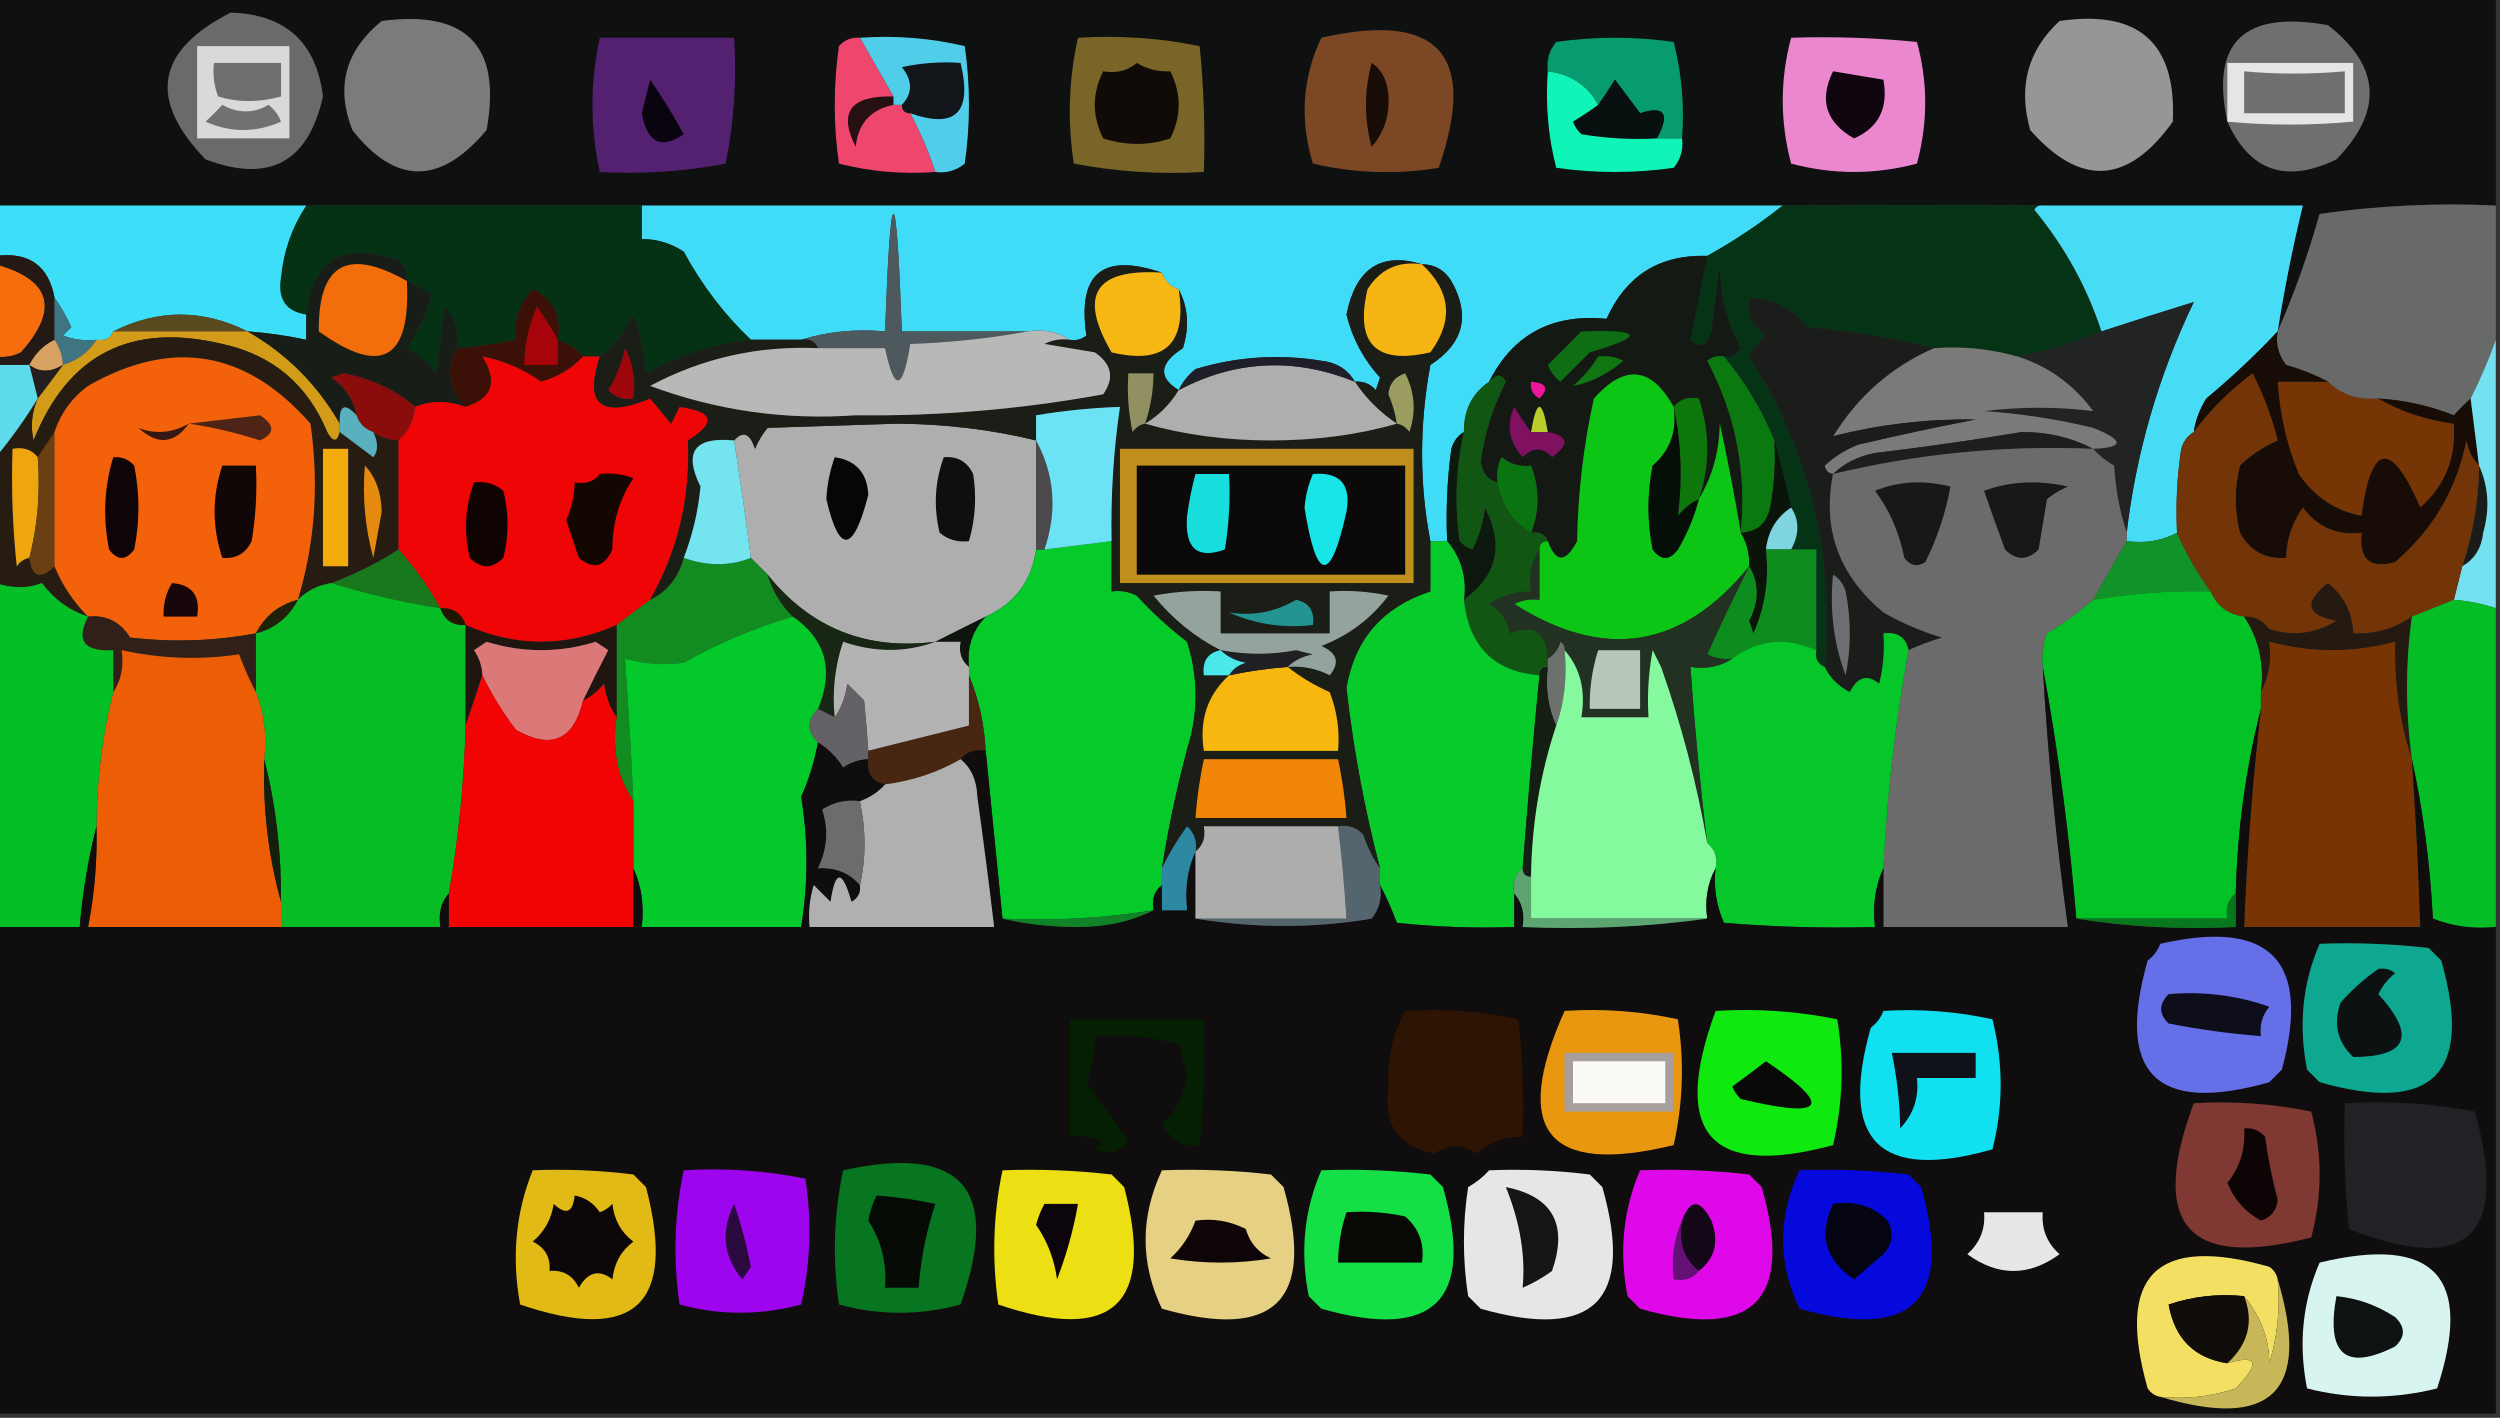 <?xml version="1.0" encoding="UTF-8"?>
<!DOCTYPE svg PUBLIC "-//W3C//DTD SVG 1.1//EN" "http://www.w3.org/Graphics/SVG/1.1/DTD/svg11.dtd">
<svg xmlns="http://www.w3.org/2000/svg" version="1.1" width="298px" height="169px" style="shape-rendering:geometricPrecision; text-rendering:geometricPrecision; image-rendering:optimizeQuality; fill-rule:evenodd; clip-rule:evenodd" xmlns:xlink="http://www.w3.org/1999/xlink">
<rect width="100%" height="100%" fill="#333333" stroke="none"/>
<g><path style="opacity:1" fill="#0f1010" d="M -0.5,-0.5 C 98.833,-0.5 198.167,-0.5 297.5,-0.5C 297.5,7.833 297.5,16.167 297.5,24.5C 290.468,24.17 283.468,24.503 276.5,25.5C 275.124,30.381 273.457,35.048 271.5,39.5C 272.292,34.458 273.292,29.458 274.5,24.5C 264.167,24.5 253.833,24.5 243.5,24.5C 233.414,24.437 223.081,24.437 212.5,24.5C 167.167,24.5 121.833,24.5 76.5,24.5C 63.167,24.5 49.833,24.5 36.5,24.5C 24.167,24.5 11.833,24.5 -0.5,24.5C -0.5,16.167 -0.5,7.833 -0.5,-0.5 Z"/></g>
<g><path style="opacity:1" fill="#696a69" d="M 27.5,1.5 C 34.035,1.703 37.702,5.036 38.5,11.5C 36.749,19.365 32.082,21.865 24.5,19C 17.602,11.852 18.602,6.019 27.5,1.5 Z"/></g>
<g><path style="opacity:1" fill="#969696" d="M 245.5,2.5 C 254.947,1.119 259.447,5.119 259,14.5C 253.649,21.979 247.983,22.312 242,15.5C 240.539,10.326 241.706,5.993 245.5,2.5 Z"/></g>
<g><path style="opacity:1" fill="#796528" d="M 128.5,4.5 C 133.43,4.197 138.263,4.531 143,5.5C 143.499,10.489 143.666,15.489 143.5,20.5C 138.238,20.805 133.072,20.471 128,19.5C 127.222,14.416 127.389,9.416 128.5,4.5 Z"/></g>
<g><path style="opacity:1" fill="#099b70" d="M 200.5,16.5 C 199.5,16.5 198.5,16.5 197.5,16.5C 199.092,13.546 198.425,12.546 195.5,13.5C 194.5,12.167 193.5,10.833 192.5,9.5C 191.824,10.602 191.158,11.602 190.5,12.5C 189.267,10.204 187.267,8.87 184.5,8.5C 184.33,7.178 184.663,6.011 185.5,5C 190.167,4.333 194.833,4.333 199.5,5C 200.46,8.73 200.793,12.563 200.5,16.5 Z"/></g>
<g><path style="opacity:1" fill="#7b7b7b" d="M 45.5,2.5 C 55.658,1.157 59.825,5.49 58,15.5C 52.486,22.072 47.153,22.072 42,15.5C 39.986,10.367 41.153,6.034 45.5,2.5 Z"/></g>
<g><path style="opacity:1" fill="#7b4725" d="M 157.5,4.5 C 171.493,1.325 176.16,6.492 171.5,20C 166.467,20.829 161.467,20.662 156.5,19.5C 154.91,14.266 155.243,9.266 157.5,4.5 Z"/></g>
<g><path style="opacity:1" fill="#180c06" d="M 163.5,7.5 C 164.748,8.334 165.415,9.667 165.5,11.5C 165.635,13.808 164.969,15.808 163.5,17.5C 162.599,14.205 162.599,10.872 163.5,7.5 Z"/></g>
<g><path style="opacity:1" fill="#08110f" d="M 197.5,16.5 C 194.482,16.665 191.482,16.498 188.5,16C 188.043,15.586 187.709,15.086 187.5,14.5C 188.602,13.824 189.602,13.158 190.5,12.5C 191.158,11.602 191.824,10.602 192.5,9.5C 193.5,10.833 194.5,12.167 195.5,13.5C 198.425,12.546 199.092,13.546 197.5,16.5 Z"/></g>
<g><path style="opacity:1" fill="#12161a" d="M 108.5,13.5 C 107.833,13.5 107.5,13.167 107.5,12.5C 108.801,11.116 108.801,9.616 107.5,8C 109.81,7.503 112.143,7.337 114.5,7.5C 115.926,13.409 113.926,15.409 108.5,13.5 Z"/></g>
<g><path style="opacity:1" fill="#542171" d="M 71.5,4.5 C 76.833,4.5 82.167,4.5 87.5,4.5C 87.828,9.544 87.494,14.544 86.5,19.5C 81.565,20.448 76.565,20.781 71.5,20.5C 70.329,15.151 70.329,9.818 71.5,4.5 Z"/></g>
<g><path style="opacity:1" fill="#0a0411" d="M 77.5,9.5 C 78.907,11.532 80.24,13.699 81.5,16C 78.8,17.861 77.133,17.028 76.5,13.5C 76.846,12.151 77.179,10.818 77.5,9.5 Z"/></g>
<g><path style="opacity:1" fill="#261011" d="M 106.5,11.5 C 106.5,11.833 106.5,12.167 106.5,12.5C 103.788,13.047 102.288,14.713 102,17.5C 99.884,13.371 101.384,11.371 106.5,11.5 Z"/></g>
<g><path style="opacity:1" fill="#100b07" d="M 135.5,7.5 C 136.708,8.234 138.041,8.567 139.5,8.5C 140.833,11.167 140.833,13.833 139.5,16.5C 136.938,17.372 134.272,17.372 131.5,16.5C 130.167,13.833 130.167,11.167 131.5,8.5C 133.099,8.768 134.432,8.434 135.5,7.5 Z"/></g>
<g><path style="opacity:1" fill="#11f4b7" d="M 184.5,8.5 C 187.267,8.87 189.267,10.204 190.5,12.5C 189.602,13.158 188.602,13.824 187.5,14.5C 187.709,15.086 188.043,15.586 188.5,16C 191.482,16.498 194.482,16.665 197.5,16.5C 198.5,16.5 199.5,16.5 200.5,16.5C 200.67,17.822 200.337,18.989 199.5,20C 194.833,20.667 190.167,20.667 185.5,20C 184.54,16.27 184.207,12.437 184.5,8.5 Z"/></g>
<g><path style="opacity:1" fill="#d8d9d9" d="M 23.5,5.5 C 27.167,5.5 30.833,5.5 34.5,5.5C 34.5,9.167 34.5,12.833 34.5,16.5C 30.833,16.5 27.167,16.5 23.5,16.5C 23.5,12.833 23.5,9.167 23.5,5.5 Z"/></g>
<g><path style="opacity:1" fill="#717171" d="M 26.5,12.5 C 28.391,13.536 30.224,13.536 32,12.5C 32.692,13.025 33.192,13.692 33.5,14.5C 30.5,15.833 27.5,15.833 24.5,14.5C 25.243,13.818 25.909,13.152 26.5,12.5 Z"/></g>
<g><path style="opacity:1" fill="#6e6e6e" d="M 25.5,7.5 C 28.167,7.5 30.833,7.5 33.5,7.5C 33.5,8.833 33.5,10.167 33.5,11.5C 30.863,12.232 28.363,12.232 26,11.5C 25.51,10.207 25.343,8.873 25.5,7.5 Z"/></g>
<g><path style="opacity:1" fill="#6e6f6e" d="M 265.5,14.5 C 263.471,5.031 267.471,1.197 277.5,3C 283.769,7.903 284.102,13.236 278.5,19C 272.494,21.912 268.161,20.412 265.5,14.5 Z"/></g>
<g><path style="opacity:1" fill="#e5e5e5" d="M 265.5,14.5 C 265.5,12.167 265.5,9.833 265.5,7.5C 270.5,7.5 275.5,7.5 280.5,7.5C 280.5,9.833 280.5,12.167 280.5,14.5C 275.404,14.966 270.404,14.966 265.5,14.5 Z"/></g>
<g><path style="opacity:1" fill="#707070" d="M 267.5,8.5 C 271.378,8.864 275.378,8.864 279.5,8.5C 279.5,10.167 279.5,11.833 279.5,13.5C 275.5,13.5 271.5,13.5 267.5,13.5C 267.5,11.833 267.5,10.167 267.5,8.5 Z"/></g>
<g><path style="opacity:1" fill="#ef466d" d="M 102.5,4.5 C 103.833,6.833 105.167,9.167 106.5,11.5C 101.384,11.371 99.884,13.371 102,17.5C 102.288,14.713 103.788,13.047 106.5,12.5C 106.833,12.5 107.167,12.5 107.5,12.5C 107.5,13.167 107.833,13.5 108.5,13.5C 109.688,15.722 110.688,18.055 111.5,20.5C 107.563,20.794 103.73,20.46 100,19.5C 99.333,14.833 99.333,10.167 100,5.5C 100.671,4.748 101.504,4.414 102.5,4.5 Z"/></g>
<g><path style="opacity:1" fill="#eb87cf" d="M 213.5,4.5 C 218.511,4.334 223.511,4.501 228.5,5C 229.812,9.803 229.812,14.636 228.5,19.5C 223.5,20.833 218.5,20.833 213.5,19.5C 212.171,14.47 212.171,9.47 213.5,4.5 Z"/></g>
<g><path style="opacity:1" fill="#10060f" d="M 218.5,8.5 C 220.5,8.833 222.5,9.167 224.5,9.5C 225.112,12.881 223.946,15.214 221,16.5C 217.641,14.59 216.807,11.923 218.5,8.5 Z"/></g>
<g><path style="opacity:1" fill="#50cde8" d="M 102.5,4.5 C 106.767,4.203 110.934,4.536 115,5.5C 115.667,10.167 115.667,14.833 115,19.5C 113.989,20.337 112.822,20.67 111.5,20.5C 110.688,18.055 109.688,15.722 108.5,13.5C 113.926,15.409 115.926,13.409 114.5,7.5C 112.143,7.337 109.81,7.503 107.5,8C 108.801,9.616 108.801,11.116 107.5,12.5C 107.167,12.5 106.833,12.5 106.5,12.5C 106.5,12.167 106.5,11.833 106.5,11.5C 105.167,9.167 103.833,6.833 102.5,4.5 Z"/></g>
<g><path style="opacity:1" fill="#40dcf7" d="M 76.5,24.5 C 121.833,24.5 167.167,24.5 212.5,24.5C 209.672,26.748 206.672,28.748 203.5,30.5C 197.842,30.321 193.842,32.821 191.5,38C 185.008,37.368 180.341,39.868 177.5,45.5C 175.461,46.911 174.461,48.911 174.5,51.5C 173.778,51.917 173.278,52.584 173,53.5C 172.501,57.152 172.335,60.818 172.5,64.5C 171.833,64.5 171.167,64.5 170.5,64.5C 169.181,57.656 169.181,50.656 170.5,43.5C 174.474,40.938 175.307,37.604 173,33.5C 172.184,32.177 171.017,31.511 169.5,31.5C 164.595,30.005 161.595,32.005 160.5,37.5C 161.207,40.364 162.541,42.864 164.5,45C 164.333,45.5 164.167,46 164,46.5C 163.329,45.748 162.496,45.414 161.5,45.5C 160.653,44.034 159.32,43.2 157.5,43C 152.411,42.174 147.411,42.508 142.5,44C 141.619,44.708 140.953,45.542 140.5,46.5C 138.016,44.972 138.182,43.306 141,41.5C 141.796,38.962 141.629,36.628 140.5,34.5C 139.5,34.167 138.833,33.5 138.5,32.5C 131.406,30.094 128.406,32.594 129.5,40C 128.906,40.464 128.239,40.631 127.5,40.5C 126.081,39.549 124.415,39.215 122.5,39.5C 117.5,39.5 112.5,39.5 107.5,39.5C 106.833,20.833 106.167,20.833 105.5,39.5C 101.958,39.187 98.625,39.521 95.5,40.5C 93.5,40.5 91.5,40.5 89.5,40.5C 86.313,37.469 83.647,33.969 81.5,30C 79.975,28.991 78.308,28.491 76.5,28.5C 76.5,27.167 76.5,25.833 76.5,24.5 Z"/></g>
<g><path style="opacity:1" fill="#053115" d="M 36.5,24.5 C 49.833,24.5 63.167,24.5 76.5,24.5C 76.5,25.833 76.5,27.167 76.5,28.5C 78.308,28.491 79.975,28.991 81.5,30C 83.647,33.969 86.313,37.469 89.5,40.5C 85.066,41.019 80.899,42.353 77,44.5C 76.814,42.099 76.314,39.766 75.5,37.5C 74.511,39.586 73.178,41.253 71.5,42.5C 70.833,42.5 70.167,42.5 69.5,42.5C 68.71,41.599 67.71,40.932 66.5,40.5C 66.978,37.722 65.978,35.722 63.5,34.5C 61.914,36.173 61.247,38.173 61.5,40.5C 59.194,40.993 56.861,41.326 54.5,41.5C 54.769,39.571 54.269,37.905 53,36.5C 52.667,39.167 52.333,41.833 52,44.5C 51.1,43.23 49.934,42.23 48.5,41.5C 49.873,39.51 50.873,37.343 51.5,35C 50.473,34.487 49.473,33.987 48.5,33.5C 48.586,32.504 48.252,31.671 47.5,31C 40.932,28.724 37.265,30.891 36.5,37.5C 34.05,37.126 33.05,35.626 33.5,33C 33.801,29.903 34.801,27.07 36.5,24.5 Z"/></g>
<g><path style="opacity:1" fill="#053315" d="M 243.5,24.5 C 243.062,24.435 242.728,24.601 242.5,25C 246.117,29.408 248.783,34.241 250.5,39.5C 247.264,40.865 243.931,41.865 240.5,42.5C 237.272,41.586 233.939,41.253 230.5,41.5C 225.668,40.267 220.668,39.434 215.5,39C 213.691,36.762 211.358,35.595 208.5,35.5C 208.227,37.451 208.893,38.951 210.5,40C 209.643,40.689 208.977,41.522 208.5,42.5C 215.682,53.728 218.682,66.062 217.5,79.5C 216.662,79.158 216.328,78.492 216.5,77.5C 216.5,73.5 216.5,69.5 216.5,65.5C 215.5,65.5 214.5,65.5 213.5,65.5C 214.494,63.666 214.494,61.999 213.5,60.5C 212.922,57.72 212.255,55.053 211.5,52.5C 210.031,48.904 208.031,45.57 205.5,42.5C 206.376,42.631 207.043,42.297 207.5,41.5C 205.859,38.442 205.026,35.108 205,31.5C 204.667,34.167 204.333,36.833 204,39.5C 203.465,41.27 202.631,41.604 201.5,40.5C 202.168,37.137 202.835,33.803 203.5,30.5C 206.672,28.748 209.672,26.748 212.5,24.5C 223.081,24.437 233.414,24.437 243.5,24.5 Z"/></g>
<g><path style="opacity:1" fill="#686969" d="M 297.5,24.5 C 297.5,29.833 297.5,35.167 297.5,40.5C 296.651,42.888 295.651,45.221 294.5,47.5C 293.849,48.091 293.182,48.757 292.5,49.5C 289.601,48.358 286.601,47.692 283.5,47.5C 281.102,47.741 279.102,47.074 277.5,45.5C 276.003,44.694 274.336,44.028 272.5,43.5C 271.571,42.311 271.238,40.978 271.5,39.5C 273.457,35.048 275.124,30.381 276.5,25.5C 283.468,24.503 290.468,24.17 297.5,24.5 Z"/></g>
<g><path style="opacity:1" fill="#f66d0d" d="M -0.5,31.5 C 6.104,33.342 7.104,36.842 2.5,42C 1.552,42.483 0.552,42.65 -0.5,42.5C -0.5,38.833 -0.5,35.167 -0.5,31.5 Z"/></g>
<g><path style="opacity:1" fill="#3ddef7" d="M -0.5,24.5 C 11.833,24.5 24.167,24.5 36.5,24.5C 34.801,27.07 33.801,29.903 33.5,33C 33.05,35.626 34.05,37.126 36.5,37.5C 36.5,38.5 36.5,39.5 36.5,40.5C 34.194,40.007 31.861,39.674 29.5,39.5C 24.167,36.833 18.833,36.833 13.5,39.5C 13.158,40.338 12.492,40.672 11.5,40.5C 10.127,40.657 8.793,40.49 7.5,40C 7.833,39.667 8.167,39.333 8.5,39C 7.915,37.698 7.249,36.531 6.5,35.5C 5.793,31.672 3.46,30.005 -0.5,30.5C -0.5,28.5 -0.5,26.5 -0.5,24.5 Z"/></g>
<g><path style="opacity:1" fill="#47dcf6" d="M 243.5,24.5 C 253.833,24.5 264.167,24.5 274.5,24.5C 273.292,29.458 272.292,34.458 271.5,39.5C 268.931,42.246 266.097,44.912 263,47.5C 262.209,48.745 261.709,50.078 261.5,51.5C 260.778,51.917 260.278,52.584 260,53.5C 259.502,56.817 259.335,60.15 259.5,63.5C 257.735,64.461 255.735,64.795 253.5,64.5C 253.5,64.167 253.5,63.833 253.5,63.5C 254.633,53.928 257.3,44.762 261.5,36C 257.921,37.105 254.254,38.272 250.5,39.5C 248.783,34.241 246.117,29.408 242.5,25C 242.728,24.601 243.062,24.435 243.5,24.5 Z"/></g>
<g><path style="opacity:1" fill="#251915" d="M -0.5,31.5 C -0.5,31.167 -0.5,30.833 -0.5,30.5C 3.46,30.005 5.793,31.672 6.5,35.5C 6.5,37.167 6.5,38.833 6.5,40.5C 5.167,41.167 4.167,42.167 3.5,43.5C 2.167,43.5 0.833,43.5 -0.5,43.5C -0.5,43.167 -0.5,42.833 -0.5,42.5C 0.552,42.65 1.552,42.483 2.5,42C 7.104,36.842 6.104,33.342 -0.5,31.5 Z"/></g>
<g><path style="opacity:1" fill="#3f7482" d="M 6.5,35.5 C 7.249,36.531 7.915,37.698 8.5,39C 8.167,39.333 7.833,39.667 7.5,40C 8.793,40.49 10.127,40.657 11.5,40.5C 10.564,41.974 9.23,42.974 7.5,43.5C 7.443,42.391 7.11,41.391 6.5,40.5C 6.5,38.833 6.5,37.167 6.5,35.5 Z"/></g>
<g><path style="opacity:1" fill="#584a1e" d="M 29.5,39.5 C 24.167,39.5 18.833,39.5 13.5,39.5C 18.833,36.833 24.167,36.833 29.5,39.5 Z"/></g>
<g><path style="opacity:1" fill="#151913" d="M 203.5,30.5 C 202.835,33.803 202.168,37.137 201.5,40.5C 202.631,41.604 203.465,41.27 204,39.5C 204.333,36.833 204.667,34.167 205,31.5C 205.026,35.108 205.859,38.442 207.5,41.5C 207.043,42.297 206.376,42.631 205.5,42.5C 204.761,42.369 204.094,42.536 203.5,43C 206.888,49.395 208.221,56.228 207.5,63.5C 206.799,59.273 205.966,54.94 205,50.5C 204.943,53.851 204.109,56.851 202.5,59.5C 203.833,55.5 203.833,51.5 202.5,47.5C 201.209,47.263 200.209,47.596 199.5,48.5C 196.837,43.712 193.671,43.379 190,47.5C 188.761,53.056 188.094,58.722 188,64.5C 186.624,67.125 185.458,67.125 184.5,64.5C 184.158,63.662 183.492,63.328 182.5,63.5C 183.53,60.896 183.53,58.23 182.5,55.5C 181.178,55.67 180.011,55.337 179,54.5C 178.517,55.448 178.351,56.448 178.5,57.5C 177.351,57.209 176.684,56.376 176.5,55C 176.961,51.654 177.961,48.488 179.5,45.5C 179.03,44.537 178.363,44.537 177.5,45.5C 180.341,39.868 185.008,37.368 191.5,38C 193.842,32.821 197.842,30.321 203.5,30.5 Z"/></g>
<g><path style="opacity:1" fill="#d29c18" d="M 13.5,39.5 C 18.833,39.5 24.167,39.5 29.5,39.5C 34.167,42.167 37.833,45.833 40.5,50.5C 40.5,50.833 40.5,51.167 40.5,51.5C 40.19,52.738 39.69,52.738 39,51.5C 36.643,45.807 32.477,42.307 26.5,41C 15.598,38.4 8.098,42.233 4,52.5C 3.616,50.803 3.782,49.137 4.5,47.5C 5.488,46.205 6.488,44.872 7.5,43.5C 9.23,42.974 10.564,41.974 11.5,40.5C 12.492,40.672 13.158,40.338 13.5,39.5 Z"/></g>
<g><path style="opacity:1" fill="#4e595d" d="M 122.5,39.5 C 118.018,40.325 113.351,40.825 108.5,41C 107.605,46.612 106.605,46.779 105.5,41.5C 102.833,41.5 100.167,41.5 97.5,41.5C 97.158,40.662 96.492,40.328 95.5,40.5C 98.625,39.521 101.958,39.187 105.5,39.5C 106.167,20.833 106.833,20.833 107.5,39.5C 112.5,39.5 117.5,39.5 122.5,39.5 Z"/></g>
<g><path style="opacity:1" fill="#d6a161" d="M 6.5,40.5 C 7.11,41.391 7.443,42.391 7.5,43.5C 6.036,44.405 4.702,44.405 3.5,43.5C 4.167,42.167 5.167,41.167 6.5,40.5 Z"/></g>
<g><path style="opacity:1" fill="#0e6e14" d="M 188.5,39.5 C 195.822,39.232 196.156,40.065 189.5,42C 188.333,43.167 187.167,44.333 186,45.5C 185.308,44.975 184.808,44.308 184.5,43.5C 185.867,42.16 187.2,40.827 188.5,39.5 Z"/></g>
<g><path style="opacity:1" fill="#3b1107" d="M 66.5,40.5 C 67.71,40.932 68.71,41.599 69.5,42.5C 68.176,43.935 66.509,44.935 64.5,45.5C 62.338,43.98 60.005,42.98 57.5,42.5C 59.386,45.491 58.72,47.491 55.5,48.5C 53.436,46.34 53.102,44.007 54.5,41.5C 56.861,41.326 59.194,40.993 61.5,40.5C 61.247,38.173 61.914,36.173 63.5,34.5C 65.978,35.722 66.978,37.722 66.5,40.5 Z"/></g>
<g><path style="opacity:1" fill="#a6030b" d="M 66.5,40.5 C 66.5,41.5 66.5,42.5 66.5,43.5C 65.167,43.5 63.833,43.5 62.5,43.5C 62.523,41.073 63.023,38.74 64,36.5C 64.934,37.858 65.768,39.192 66.5,40.5 Z"/></g>
<g><path style="opacity:1" fill="#271c12" d="M 40.5,51.5 C 41.815,52.476 43.148,53.476 44.5,54.5C 45.087,53.767 45.087,52.767 44.5,51.5C 45.391,52.11 46.391,52.443 47.5,52.5C 47.5,56.833 47.5,61.167 47.5,65.5C 44.968,67.13 42.301,68.464 39.5,69.5C 37.938,69.733 36.605,70.4 35.5,71.5C 37.545,64.733 38.045,57.733 37,50.5C 29.363,41.777 20.529,40.277 10.5,46C 8.561,47.432 7.228,49.265 6.5,51.5C 5.833,52.5 5.167,53.5 4.5,54.5C 3.791,53.596 2.791,53.263 1.5,53.5C 1.334,58.178 1.501,62.845 2,67.5C 2.383,66.944 2.883,66.611 3.5,66.5C 3.804,68.796 4.804,69.129 6.5,67.5C 7.441,69.772 8.774,71.772 10.5,73.5C 8.265,72.771 6.431,71.438 5,69.5C 3.31,70.15 1.477,70.15 -0.5,69.5C -0.5,64.5 -0.5,59.5 -0.5,54.5C 1.348,52.267 3.015,49.934 4.5,47.5C 3.782,49.137 3.616,50.803 4,52.5C 8.098,42.233 15.598,38.4 26.5,41C 32.477,42.307 36.643,45.807 39,51.5C 39.69,52.738 40.19,52.738 40.5,51.5 Z"/></g>
<g><path style="opacity:1" fill="#222323" d="M 253.5,63.5 C 252.683,61.031 252.183,58.365 252,55.5C 251.005,54.934 250.172,54.267 249.5,53.5C 253.236,53.34 253.236,52.507 249.5,51C 245.227,49.969 240.894,49.303 236.5,49C 240.909,48.468 245.243,48.468 249.5,49C 247.186,45.846 244.186,43.68 240.5,42.5C 243.931,41.865 247.264,40.865 250.5,39.5C 254.254,38.272 257.921,37.105 261.5,36C 257.3,44.762 254.633,53.928 253.5,63.5 Z"/></g>
<g><path style="opacity:1" fill="#241f1e" d="M 3.5,43.5 C 4.702,44.405 6.036,44.405 7.5,43.5C 6.488,44.872 5.488,46.205 4.5,47.5C 4.167,46.167 3.833,44.833 3.5,43.5 Z"/></g>
<g><path style="opacity:1" fill="#191d18" d="M 48.5,33.5 C 49.473,33.987 50.473,34.487 51.5,35C 50.873,37.343 49.873,39.51 48.5,41.5C 49.934,42.23 51.1,43.23 52,44.5C 52.333,41.833 52.667,39.167 53,36.5C 54.269,37.905 54.769,39.571 54.5,41.5C 53.102,44.007 53.436,46.34 55.5,48.5C 53.388,47.725 51.388,47.725 49.5,48.5C 47.19,46.509 44.356,45.176 41,44.5C 40.5,44.667 40,44.833 39.5,45C 41.141,46.129 42.141,47.629 42.5,49.5C 41.075,47.969 40.409,48.302 40.5,50.5C 37.833,45.833 34.167,42.167 29.5,39.5C 31.861,39.674 34.194,40.007 36.5,40.5C 36.5,39.5 36.5,38.5 36.5,37.5C 37.265,30.891 40.932,28.724 47.5,31C 48.252,31.671 48.586,32.504 48.5,33.5 Z"/></g>
<g><path style="opacity:1" fill="#f26d0b" d="M 48.5,33.5 C 48.974,42.871 45.474,44.871 38,39.5C 37.915,31.468 41.415,29.468 48.5,33.5 Z"/></g>
<g><path style="opacity:1" fill="#ec1899" d="M 182.5,45.5 C 184.337,45.639 184.67,46.306 183.5,47.5C 182.702,47.043 182.369,46.376 182.5,45.5 Z"/></g>
<g><path style="opacity:1" fill="#107612" d="M 190.5,42.5 C 191.552,42.35 192.552,42.517 193.5,43C 191.631,44.602 189.631,45.602 187.5,46C 188.71,44.961 189.71,43.794 190.5,42.5 Z"/></g>
<g><path style="opacity:1" fill="#7a7a79" d="M 230.5,41.5 C 233.939,41.253 237.272,41.586 240.5,42.5C 244.186,43.68 247.186,45.846 249.5,49C 245.243,48.468 240.909,48.468 236.5,49C 240.894,49.303 245.227,49.969 249.5,51C 253.236,52.507 253.236,53.34 249.5,53.5C 246.949,52.155 244.116,51.489 241,51.5C 235.187,52.462 229.354,53.296 223.5,54C 221.509,54.374 219.842,55.207 218.5,56.5C 217.957,56.44 217.624,56.107 217.5,55.5C 218.665,54.416 219.998,53.583 221.5,53C 226.14,51.908 230.807,50.908 235.5,50C 229.68,49.917 224.014,50.584 218.5,52C 221.459,47.201 225.459,43.701 230.5,41.5 Z"/></g>
<g><path style="opacity:1" fill="#bacd2d" d="M 184.5,51.5 C 183.833,51.5 183.167,51.5 182.5,51.5C 183.167,47.5 183.833,47.5 184.5,51.5 Z"/></g>
<g><path style="opacity:1" fill="#097910" d="M 205.5,42.5 C 208.031,45.57 210.031,48.904 211.5,52.5C 211.664,55.187 211.497,57.854 211,60.5C 210.578,62.426 209.411,63.426 207.5,63.5C 208.221,56.228 206.888,49.395 203.5,43C 204.094,42.536 204.761,42.369 205.5,42.5 Z"/></g>
<g><path style="opacity:1" fill="#5edaed" d="M -0.5,43.5 C 0.833,43.5 2.167,43.5 3.5,43.5C 3.833,44.833 4.167,46.167 4.5,47.5C 3.015,49.934 1.348,52.267 -0.5,54.5C -0.5,50.833 -0.5,47.167 -0.5,43.5 Z"/></g>
<g><path style="opacity:1" fill="#8a0c0b" d="M 49.5,48.5 C 49.34,50.153 48.674,51.486 47.5,52.5C 46.391,52.443 45.391,52.11 44.5,51.5C 43.5,51.167 42.833,50.5 42.5,49.5C 42.141,47.629 41.141,46.129 39.5,45C 40,44.833 40.5,44.667 41,44.5C 44.356,45.176 47.19,46.509 49.5,48.5 Z"/></g>
<g><path style="opacity:1" fill="#59b1c0" d="M 42.5,49.5 C 42.833,50.5 43.5,51.167 44.5,51.5C 45.087,52.767 45.087,53.767 44.5,54.5C 43.148,53.476 41.815,52.476 40.5,51.5C 40.5,51.167 40.5,50.833 40.5,50.5C 40.409,48.302 41.075,47.969 42.5,49.5 Z"/></g>
<g><path style="opacity:1" fill="#0cc515" d="M 199.5,48.5 C 199.936,51.364 199.103,53.697 197,55.5C 196.333,58.833 196.333,62.167 197,65.5C 198,66.833 199,66.833 200,65.5C 201.122,63.593 201.955,61.593 202.5,59.5C 204.109,56.851 204.943,53.851 205,50.5C 205.966,54.94 206.799,59.273 207.5,63.5C 208.234,64.708 208.567,66.041 208.5,67.5C 200.563,77.314 191.229,78.814 180.5,72C 181.448,71.517 182.448,71.35 183.5,71.5C 183.5,69.5 183.5,67.5 183.5,65.5C 183.5,64.833 183.833,64.5 184.5,64.5C 185.458,67.125 186.624,67.125 188,64.5C 188.094,58.722 188.761,53.056 190,47.5C 193.671,43.379 196.837,43.712 199.5,48.5 Z"/></g>
<g><path style="opacity:1" fill="#801060" d="M 182.5,51.5 C 183.167,51.5 183.833,51.5 184.5,51.5C 186.973,51.947 187.14,52.947 185,54.5C 183.887,53.289 182.72,53.289 181.5,54.5C 179.849,52.598 179.516,50.598 180.5,48.5C 181.176,49.602 181.842,50.602 182.5,51.5 Z"/></g>
<g><path style="opacity:1" fill="#0d770c" d="M 199.5,48.5 C 200.209,47.596 201.209,47.263 202.5,47.5C 203.833,51.5 203.833,55.5 202.5,59.5C 201.542,59.953 200.708,60.62 200,61.5C 200.571,57.019 200.405,52.685 199.5,48.5 Z"/></g>
<g><path style="opacity:1" fill="#773506" d="M 277.5,45.5 C 279.102,47.074 281.102,47.741 283.5,47.5C 286.215,49.072 289.215,50.072 292.5,50.5C 292.81,54.54 291.476,57.873 288.5,60.5C 284.984,52.424 282.651,52.757 281.5,61.5C 278.386,60.909 275.886,59.242 274,56.5C 272.56,52.959 271.726,49.292 271.5,45.5C 273.5,45.5 275.5,45.5 277.5,45.5 Z"/></g>
<g><path style="opacity:1" fill="#1a1d1a" d="M 230.5,41.5 C 225.459,43.701 221.459,47.201 218.5,52C 224.014,50.584 229.68,49.917 235.5,50C 230.807,50.908 226.14,51.908 221.5,53C 219.998,53.583 218.665,54.416 217.5,55.5C 217.624,56.107 217.957,56.44 218.5,56.5C 217.193,63.07 219.193,68.57 224.5,73C 226.717,74.275 229.051,75.275 231.5,76C 230.099,76.41 228.766,76.91 227.5,77.5C 227.179,75.952 226.179,75.285 224.5,75.5C 224.662,77.527 224.495,79.527 224,81.5C 222.594,80.332 221.428,80.665 220.5,82.5C 219.145,81.812 218.145,80.812 217.5,79.5C 218.682,66.062 215.682,53.728 208.5,42.5C 208.977,41.522 209.643,40.689 210.5,40C 208.893,38.951 208.227,37.451 208.5,35.5C 211.358,35.595 213.691,36.762 215.5,39C 220.668,39.434 225.668,40.267 230.5,41.5 Z"/></g>
<g><path style="opacity:1" fill="#1e1e1e" d="M 249.5,53.5 C 239.012,53.057 228.679,54.057 218.5,56.5C 219.842,55.207 221.509,54.374 223.5,54C 229.354,53.296 235.187,52.462 241,51.5C 244.116,51.489 246.949,52.155 249.5,53.5 Z"/></g>
<g><path style="opacity:1" fill="#180c07" d="M 271.5,39.5 C 271.238,40.978 271.571,42.311 272.5,43.5C 274.336,44.028 276.003,44.694 277.5,45.5C 275.5,45.5 273.5,45.5 271.5,45.5C 271.726,49.292 272.56,52.959 274,56.5C 275.886,59.242 278.386,60.909 281.5,61.5C 282.651,52.757 284.984,52.424 288.5,60.5C 291.476,57.873 292.81,54.54 292.5,50.5C 289.215,50.072 286.215,49.072 283.5,47.5C 286.601,47.692 289.601,48.358 292.5,49.5C 293.182,48.757 293.849,48.091 294.5,47.5C 294.833,50.167 295.167,52.833 295.5,55.5C 294.732,54.737 294.232,53.737 294,52.5C 292.837,58.326 290.003,63.159 285.5,67C 282.51,67.847 281.176,66.68 281.5,63.5C 278.579,63.854 276.246,62.854 274.5,60.5C 273.232,62.304 272.565,64.304 272.5,66.5C 270.019,66.677 268.186,65.677 267,63.5C 266.333,60.833 266.333,58.167 267,55.5C 268.307,54.228 269.807,53.228 271.5,52.5C 270.803,49.71 269.803,47.043 268.5,44.5C 265.73,46.603 263.396,48.937 261.5,51.5C 261.709,50.078 262.209,48.745 263,47.5C 266.097,44.912 268.931,42.246 271.5,39.5 Z"/></g>
<g><path style="opacity:1" fill="#f00506" d="M 69.5,42.5 C 70.167,42.5 70.833,42.5 71.5,42.5C 69.608,48.246 71.608,49.912 77.5,47.5C 78.333,48.5 79.167,49.5 80,50.5C 80.333,49.833 80.667,49.167 81,48.5C 85.115,49.063 85.448,50.396 82,52.5C 82.312,59.319 80.812,65.652 77.5,71.5C 76.128,72.512 74.795,73.512 73.5,74.5C 67.5,77.167 61.5,77.167 55.5,74.5C 55.027,73.094 54.027,72.427 52.5,72.5C 51.066,69.953 49.4,67.62 47.5,65.5C 47.5,61.167 47.5,56.833 47.5,52.5C 48.674,51.486 49.34,50.153 49.5,48.5C 51.388,47.725 53.388,47.725 55.5,48.5C 58.72,47.491 59.386,45.491 57.5,42.5C 60.005,42.98 62.338,43.98 64.5,45.5C 66.509,44.935 68.176,43.935 69.5,42.5 Z"/></g>
<g><path style="opacity:1" fill="#0a1409" d="M 211.5,52.5 C 212.255,55.053 212.922,57.72 213.5,60.5C 211.75,61.659 210.75,63.326 210.5,65.5C 210.905,69.048 210.405,72.381 209,75.5C 208.833,75 208.667,74.5 208.5,74C 209.693,71.676 209.693,69.51 208.5,67.5C 208.567,66.041 208.234,64.708 207.5,63.5C 209.411,63.426 210.578,62.426 211,60.5C 211.497,57.854 211.664,55.187 211.5,52.5 Z"/></g>
<g><path style="opacity:1" fill="#060f07" d="M 199.5,48.5 C 200.405,52.685 200.571,57.019 200,61.5C 200.708,60.62 201.542,59.953 202.5,59.5C 201.955,61.593 201.122,63.593 200,65.5C 199,66.833 198,66.833 197,65.5C 196.333,62.167 196.333,58.833 197,55.5C 199.103,53.697 199.936,51.364 199.5,48.5 Z"/></g>
<g><path style="opacity:1" fill="#100403" d="M 56.5,57.5 C 57.822,57.33 58.989,57.663 60,58.5C 60.667,61.167 60.667,63.833 60,66.5C 58.667,67.833 57.333,67.833 56,66.5C 55.264,63.408 55.431,60.408 56.5,57.5 Z"/></g>
<g><path style="opacity:1" fill="#097410" d="M 182.5,63.5 C 180.262,62.147 178.929,60.147 178.5,57.5C 178.351,56.448 178.517,55.448 179,54.5C 180.011,55.337 181.178,55.67 182.5,55.5C 183.53,58.23 183.53,60.896 182.5,63.5 Z"/></g>
<g><path style="opacity:1" fill="#6c6b6b" d="M 249.5,53.5 C 250.172,54.267 251.005,54.934 252,55.5C 252.183,58.365 252.683,61.031 253.5,63.5C 253.5,63.833 253.5,64.167 253.5,64.5C 252.172,66.793 250.839,69.127 249.5,71.5C 247.867,72.945 246.034,74.279 244,75.5C 243.51,76.793 243.343,78.127 243.5,79.5C 244.089,89.876 245.089,100.209 246.5,110.5C 239.167,110.5 231.833,110.5 224.5,110.5C 224.5,108.167 224.5,105.833 224.5,103.5C 224.917,94.749 225.917,86.083 227.5,77.5C 228.766,76.91 230.099,76.41 231.5,76C 229.051,75.275 226.717,74.275 224.5,73C 219.193,68.57 217.193,63.07 218.5,56.5C 228.679,54.057 239.012,53.057 249.5,53.5 Z"/></g>
<g><path style="opacity:1" fill="#181818" d="M 236.5,58.5 C 239.64,57.359 242.973,57.193 246.5,58C 245.584,58.374 244.75,58.874 244,59.5C 243.667,61.5 243.333,63.5 243,65.5C 241.667,66.833 240.333,66.833 239,65.5C 238.098,63.073 237.264,60.74 236.5,58.5 Z"/></g>
<g><path style="opacity:1" fill="#efa50e" d="M 4.5,54.5 C 4.817,58.702 4.483,62.702 3.5,66.5C 2.883,66.611 2.383,66.944 2,67.5C 1.501,62.845 1.334,58.178 1.5,53.5C 2.791,53.263 3.791,53.596 4.5,54.5 Z"/></g>
<g><path style="opacity:1" fill="#6a3f12" d="M 6.5,51.5 C 6.5,56.833 6.5,62.167 6.5,67.5C 4.804,69.129 3.804,68.796 3.5,66.5C 4.483,62.702 4.817,58.702 4.5,54.5C 5.167,53.5 5.833,52.5 6.5,51.5 Z"/></g>
<g><path style="opacity:1" fill="#e58b0f" d="M 43.5,55.5 C 44.787,56.871 45.453,58.705 45.5,61C 45.167,62.833 44.833,64.667 44.5,66.5C 43.511,62.893 43.177,59.226 43.5,55.5 Z"/></g>
<g><path style="opacity:1" fill="#f3ac0b" d="M 38.5,53.5 C 39.5,53.5 40.5,53.5 41.5,53.5C 41.5,58.167 41.5,62.833 41.5,67.5C 40.5,67.5 39.5,67.5 38.5,67.5C 38.5,62.833 38.5,58.167 38.5,53.5 Z"/></g>
<g><path style="opacity:1" fill="#181818" d="M 223.5,58.5 C 226.304,57.362 229.304,57.196 232.5,58C 231.921,61.139 230.921,64.139 229.5,67C 228.551,67.617 227.718,67.451 227,66.5C 226.362,63.399 225.195,60.732 223.5,58.5 Z"/></g>
<g><path style="opacity:1" fill="#140702" d="M 71.5,56.5 C 72.873,56.343 74.207,56.51 75.5,57C 73.834,59.48 73.001,62.313 73,65.5C 72.047,67.592 70.714,67.925 69,66.5C 68.5,65 68,63.5 67.5,62C 68.148,60.56 68.481,59.06 68.5,57.5C 69.791,57.737 70.791,57.404 71.5,56.5 Z"/></g>
<g><path style="opacity:1" fill="#7ed5df" d="M 213.5,60.5 C 214.494,61.999 214.494,63.666 213.5,65.5C 212.5,65.5 211.5,65.5 210.5,65.5C 210.75,63.326 211.75,61.659 213.5,60.5 Z"/></g>
<g><path style="opacity:1" fill="#1a1c1a" d="M 295.5,55.5 C 296.634,57.966 296.801,60.633 296,63.5C 295.8,65.32 294.966,66.653 293.5,67.5C 294.803,63.618 295.47,59.618 295.5,55.5 Z"/></g>
<g><path style="opacity:1" fill="#aeaeae" d="M 123.5,52.5 C 123.5,56.833 123.5,61.167 123.5,65.5C 122.95,69.27 120.95,71.937 117.5,73.5C 115.456,74.508 113.456,75.508 111.5,76.5C 103.279,77.541 96.613,74.874 91.5,68.5C 90.833,67.833 90.167,67.167 89.5,66.5C 88.883,61.73 88.216,57.064 87.5,52.5C 88.566,51.308 89.399,51.641 90,53.5C 90.374,52.584 90.874,51.75 91.5,51C 96.667,50.833 101.833,50.667 107,50.5C 112.744,50.549 118.244,51.216 123.5,52.5 Z"/></g>
<g><path style="opacity:1" fill="#f3620b" d="M 35.5,71.5 C 33.251,72.08 31.585,73.413 30.5,75.5C 25.528,76.422 20.528,76.588 15.5,76C 14.347,74.117 12.681,73.284 10.5,73.5C 8.774,71.772 7.441,69.772 6.5,67.5C 6.5,62.167 6.5,56.833 6.5,51.5C 7.228,49.265 8.561,47.432 10.5,46C 20.529,40.277 29.363,41.777 37,50.5C 38.045,57.733 37.545,64.733 35.5,71.5 Z"/></g>
<g><path style="opacity:1" fill="#0f0407" d="M 13.5,54.5 C 14.496,54.414 15.329,54.748 16,55.5C 16.667,58.833 16.667,62.167 16,65.5C 15,66.833 14,66.833 13,65.5C 12.245,61.745 12.411,58.078 13.5,54.5 Z"/></g>
<g><path style="opacity:1" fill="#110707" d="M 26.5,55.5 C 27.833,55.5 29.167,55.5 30.5,55.5C 30.665,58.518 30.498,61.518 30,64.5C 29.29,65.973 28.124,66.64 26.5,66.5C 25.272,62.816 25.272,59.15 26.5,55.5 Z"/></g>
<g><path style="opacity:1" fill="#351813" d="M 22.5,50.5 C 20.772,52.924 18.772,53.09 16.5,51C 18.5,51.792 20.5,51.626 22.5,50.5 Z"/></g>
<g><path style="opacity:1" fill="#4d2416" d="M 22.5,50.5 C 25.234,50.188 28.068,49.855 31,49.5C 32.784,50.667 32.784,51.667 31,52.5C 28.209,51.594 25.376,50.927 22.5,50.5 Z"/></g>
<g><path style="opacity:1" fill="#0d190e" d="M 174.5,51.5 C 173.537,55.796 173.371,60.129 174,64.5C 174.414,64.957 174.914,65.291 175.5,65.5C 176.298,63.922 176.798,62.256 177,60.5C 179.322,64.918 178.489,68.585 174.5,71.5C 174.834,68.812 174.168,66.479 172.5,64.5C 172.335,60.818 172.501,57.152 173,53.5C 173.278,52.584 173.778,51.917 174.5,51.5 Z"/></g>
<g><path style="opacity:1" fill="#74e1f0" d="M 297.5,40.5 C 297.5,51.167 297.5,61.833 297.5,72.5C 295.883,71.962 294.216,71.629 292.5,71.5C 292.833,70.167 293.167,68.833 293.5,67.5C 294.966,66.653 295.8,65.32 296,63.5C 296.801,60.633 296.634,57.966 295.5,55.5C 295.167,52.833 294.833,50.167 294.5,47.5C 295.651,45.221 296.651,42.888 297.5,40.5 Z"/></g>
<g><path style="opacity:1" fill="#18791c" d="M 47.5,65.5 C 49.4,67.62 51.066,69.953 52.5,72.5C 48.09,71.821 43.757,70.821 39.5,69.5C 42.301,68.464 44.968,67.13 47.5,65.5 Z"/></g>
<g><path style="opacity:1" fill="#11932a" d="M 259.5,63.5 C 260.551,65.929 261.884,68.262 263.5,70.5C 258.937,70.373 254.271,70.706 249.5,71.5C 250.839,69.127 252.172,66.793 253.5,64.5C 255.735,64.795 257.735,64.461 259.5,63.5 Z"/></g>
<g><path style="opacity:1" fill="#04cb2a" d="M 132.5,64.5 C 132.5,66.5 132.5,68.5 132.5,70.5C 133.552,70.35 134.552,70.517 135.5,71C 137.35,73.018 139.35,74.851 141.5,76.5C 142.659,80.122 142.825,83.789 142,87.5C 140.513,92.779 139.347,98.112 138.5,103.5C 138.5,104.167 138.5,104.833 138.5,105.5C 137.596,106.209 137.263,107.209 137.5,108.5C 131.591,109.455 125.591,109.789 119.5,109.5C 118.833,102.833 118.167,96.167 117.5,89.5C 117.324,86.273 116.657,83.273 115.5,80.5C 115.5,80.167 115.5,79.833 115.5,79.5C 115.253,77.142 115.919,75.142 117.5,73.5C 120.95,71.937 122.95,69.27 123.5,65.5C 123.833,65.5 124.167,65.5 124.5,65.5C 127.167,65.167 129.833,64.833 132.5,64.5 Z"/></g>
<g><path style="opacity:1" fill="#733407" d="M 295.5,55.5 C 295.47,59.618 294.803,63.618 293.5,67.5C 293.167,68.833 292.833,70.167 292.5,71.5C 290.833,72.167 289.167,72.833 287.5,73.5C 285.442,74.933 283.108,75.6 280.5,75.5C 280.415,73.071 279.415,71.071 277.5,69.5C 274.573,71.816 274.907,73.316 278.5,74C 276.045,75.54 273.379,75.874 270.5,75C 269.756,73.961 268.756,73.461 267.5,73.5C 265.596,73.262 264.262,72.262 263.5,70.5C 261.884,68.262 260.551,65.929 259.5,63.5C 259.335,60.15 259.502,56.817 260,53.5C 260.278,52.584 260.778,51.917 261.5,51.5C 263.396,48.937 265.73,46.603 268.5,44.5C 269.803,47.043 270.803,49.71 271.5,52.5C 269.807,53.228 268.307,54.228 267,55.5C 266.333,58.167 266.333,60.833 267,63.5C 268.186,65.677 270.019,66.677 272.5,66.5C 272.565,64.304 273.232,62.304 274.5,60.5C 276.246,62.854 278.579,63.854 281.5,63.5C 281.176,66.68 282.51,67.847 285.5,67C 290.003,63.159 292.837,58.326 294,52.5C 294.232,53.737 294.732,54.737 295.5,55.5 Z"/></g>
<g><path style="opacity:1" fill="#06bd25" d="M 39.5,69.5 C 43.757,70.821 48.09,71.821 52.5,72.5C 52.973,73.906 53.973,74.573 55.5,74.5C 55.5,78.5 55.5,82.5 55.5,86.5C 55.326,93.225 54.659,99.891 53.5,106.5C 52.566,107.568 52.232,108.901 52.5,110.5C 46.167,110.5 39.833,110.5 33.5,110.5C 33.5,109.5 33.5,108.5 33.5,107.5C 33.55,101.611 32.884,95.944 31.5,90.5C 31.806,87.615 31.473,84.948 30.5,82.5C 30.5,80.167 30.5,77.833 30.5,75.5C 32.749,74.92 34.415,73.587 35.5,71.5C 36.605,70.4 37.938,69.733 39.5,69.5 Z"/></g>
<g><path style="opacity:1" fill="#115713" d="M 178.5,57.5 C 178.929,60.147 180.262,62.147 182.5,63.5C 183.492,63.328 184.158,63.662 184.5,64.5C 183.833,64.5 183.5,64.833 183.5,65.5C 182.549,66.919 182.216,68.585 182.5,70.5C 180.692,70.491 179.025,70.991 177.5,72C 178.849,72.772 179.682,73.939 180,75.5C 182.778,74.315 184.278,75.315 184.5,78.5C 184.5,78.833 184.5,79.167 184.5,79.5C 183.833,79.5 183.5,79.833 183.5,80.5C 178.085,80.055 175.085,77.055 174.5,71.5C 178.489,68.585 179.322,64.918 177,60.5C 176.798,62.256 176.298,63.922 175.5,65.5C 174.914,65.291 174.414,64.957 174,64.5C 173.371,60.129 173.537,55.796 174.5,51.5C 174.461,48.911 175.461,46.911 177.5,45.5C 178.363,44.537 179.03,44.537 179.5,45.5C 177.961,48.488 176.961,51.654 176.5,55C 176.684,56.376 177.351,57.209 178.5,57.5 Z"/></g>
<g><path style="opacity:1" fill="#03c226" d="M 263.5,70.5 C 264.262,72.262 265.596,73.262 267.5,73.5C 269.268,76.162 269.935,79.162 269.5,82.5C 269.5,83.167 269.5,83.833 269.5,84.5C 267.696,91.589 266.696,98.923 266.5,106.5C 265.596,107.209 265.263,108.209 265.5,109.5C 259.5,109.5 253.5,109.5 247.5,109.5C 246.643,99.3 245.309,89.3 243.5,79.5C 243.343,78.127 243.51,76.793 244,75.5C 246.034,74.279 247.867,72.945 249.5,71.5C 254.271,70.706 258.937,70.373 263.5,70.5 Z"/></g>
<g><path style="opacity:1" fill="#17070b" d="M 20.5,69.5 C 22.912,69.694 23.912,71.027 23.5,73.5C 22.167,73.5 20.833,73.5 19.5,73.5C 19.433,72.041 19.766,70.708 20.5,69.5 Z"/></g>
<g><path style="opacity:1" fill="#1f2109" d="M 35.5,71.5 C 34.415,73.587 32.749,74.92 30.5,75.5C 31.585,73.413 33.251,72.08 35.5,71.5 Z"/></g>
<g><path style="opacity:1" fill="#128c21" d="M 81.5,66.5 C 84.328,67.497 86.995,67.497 89.5,66.5C 90.167,67.167 90.833,67.833 91.5,68.5C 92.075,70.411 93.075,72.078 94.5,73.5C 89.953,74.849 85.619,76.682 81.5,79C 79.153,79.334 76.819,79.167 74.5,78.5C 74.907,84.161 75.24,89.828 75.5,95.5C 73.598,92.663 72.931,89.329 73.5,85.5C 73.5,81.833 73.5,78.167 73.5,74.5C 74.795,73.512 76.128,72.512 77.5,71.5C 79.522,70.493 80.855,68.826 81.5,66.5 Z"/></g>
<g><path style="opacity:1" fill="#172713" d="M 91.5,68.5 C 96.613,74.874 103.279,77.541 111.5,76.5C 107.966,77.793 104.299,77.793 100.5,76.5C 99.516,79.428 99.183,82.428 99.5,85.5C 98.833,85.167 98.167,84.833 97.5,84.5C 99.435,79.897 98.435,76.231 94.5,73.5C 93.075,72.078 92.075,70.411 91.5,68.5 Z"/></g>
<g><path style="opacity:1" fill="#221600" d="M 52.5,72.5 C 54.027,72.427 55.027,73.094 55.5,74.5C 53.973,74.573 52.973,73.906 52.5,72.5 Z"/></g>
<g><path style="opacity:1" fill="#0c8d1e" d="M 210.5,65.5 C 211.5,65.5 212.5,65.5 213.5,65.5C 214.5,65.5 215.5,65.5 216.5,65.5C 216.5,69.5 216.5,73.5 216.5,77.5C 212.879,75.885 209.546,76.219 206.5,78.5C 205.448,78.65 204.448,78.483 203.5,78C 205.092,74.47 206.759,70.97 208.5,67.5C 209.693,69.51 209.693,71.676 208.5,74C 208.667,74.5 208.833,75 209,75.5C 210.405,72.381 210.905,69.048 210.5,65.5 Z"/></g>
<g><path style="opacity:1" fill="#1f160f" d="M 55.5,74.5 C 61.5,77.167 67.5,77.167 73.5,74.5C 73.5,78.167 73.5,81.833 73.5,85.5C 72.71,84.391 72.21,83.058 72,81.5C 71.292,82.38 70.458,83.047 69.5,83.5C 70.441,81.534 71.441,79.534 72.5,77.5C 72,77.167 71.5,76.833 71,76.5C 66.667,77.833 62.333,77.833 58,76.5C 57.5,76.833 57,77.167 56.5,77.5C 57.127,78.417 57.461,79.417 57.5,80.5C 56.833,82.5 56.167,84.5 55.5,86.5C 55.5,82.5 55.5,78.5 55.5,74.5 Z"/></g>
<g><path style="opacity:1" fill="#0e150c" d="M 117.5,73.5 C 115.919,75.142 115.253,77.142 115.5,79.5C 114.596,78.791 114.263,77.791 114.5,76.5C 113.5,76.5 112.5,76.5 111.5,76.5C 113.456,75.508 115.456,74.508 117.5,73.5 Z"/></g>
<g><path style="opacity:1" fill="#251a12" d="M 287.5,73.5 C 286.724,79.118 286.724,84.784 287.5,90.5C 286.028,86.081 285.362,81.414 285.5,76.5C 280.5,77.833 275.5,77.833 270.5,76.5C 270.795,78.735 270.461,80.735 269.5,82.5C 269.935,79.162 269.268,76.162 267.5,73.5C 268.756,73.461 269.756,73.961 270.5,75C 273.379,75.874 276.045,75.54 278.5,74C 274.907,73.316 274.573,71.816 277.5,69.5C 279.415,71.071 280.415,73.071 280.5,75.5C 283.108,75.6 285.442,74.933 287.5,73.5 Z"/></g>
<g><path style="opacity:1" fill="#04c92a" d="M 94.5,73.5 C 98.435,76.231 99.435,79.897 97.5,84.5C 96.167,85.833 96.167,87.167 97.5,88.5C 97.085,90.747 96.418,92.913 95.5,95C 96.342,100.141 96.342,105.308 95.5,110.5C 89.167,110.5 82.833,110.5 76.5,110.5C 76.802,107.941 76.468,105.607 75.5,103.5C 75.5,100.833 75.5,98.167 75.5,95.5C 75.24,89.828 74.907,84.161 74.5,78.5C 76.819,79.167 79.153,79.334 81.5,79C 85.619,76.682 89.953,74.849 94.5,73.5 Z"/></g>
<g><path style="opacity:1" fill="#31201a" d="M 10.5,73.5 C 12.681,73.284 14.347,74.117 15.5,76C 20.528,76.588 25.528,76.422 30.5,75.5C 30.5,77.833 30.5,80.167 30.5,82.5C 29.766,81.123 29.099,79.623 28.5,78C 23.824,78.697 19.157,78.53 14.5,77.5C 14.784,79.415 14.451,81.081 13.5,82.5C 13.5,80.833 13.5,79.167 13.5,77.5C 10.014,77.705 9.014,76.371 10.5,73.5 Z"/></g>
<g><path style="opacity:1" fill="#ec5d06" d="M 30.5,82.5 C 31.473,84.948 31.806,87.615 31.5,90.5C 31.321,96.404 31.988,102.071 33.5,107.5C 33.5,108.5 33.5,109.5 33.5,110.5C 25.833,110.5 18.167,110.5 10.5,110.5C 11.272,106.548 11.605,102.548 11.5,98.5C 11.527,92.949 12.194,87.616 13.5,82.5C 14.451,81.081 14.784,79.415 14.5,77.5C 19.157,78.53 23.824,78.697 28.5,78C 29.099,79.623 29.766,81.123 30.5,82.5 Z"/></g>
<g><path style="opacity:1" fill="#b4b3b4" d="M 111.5,76.5 C 112.5,76.5 113.5,76.5 114.5,76.5C 114.263,77.791 114.596,78.791 115.5,79.5C 115.5,79.833 115.5,80.167 115.5,80.5C 115.5,82.5 115.5,84.5 115.5,86.5C 111.5,87.5 107.5,88.5 103.5,89.5C 103.392,87.791 103.225,85.791 103,83.5C 102.333,82.833 101.667,82.167 101,81.5C 100.79,83.058 100.29,84.391 99.5,85.5C 99.183,82.428 99.516,79.428 100.5,76.5C 104.299,77.793 107.966,77.793 111.5,76.5 Z"/></g>
<g><path style="opacity:1" fill="#6d6e72" d="M 218.5,68.5 C 219.222,68.918 219.722,69.584 220,70.5C 220.667,73.833 220.667,77.167 220,80.5C 218.576,76.703 218.076,72.703 218.5,68.5 Z"/></g>
<g><path style="opacity:1" fill="#04bf25" d="M -0.5,69.5 C 1.477,70.15 3.31,70.15 5,69.5C 6.431,71.438 8.265,72.771 10.5,73.5C 9.014,76.371 10.014,77.705 13.5,77.5C 13.5,79.167 13.5,80.833 13.5,82.5C 12.194,87.616 11.527,92.949 11.5,98.5C 10.518,102.316 9.851,106.316 9.5,110.5C 6.167,110.5 2.833,110.5 -0.5,110.5C -0.5,96.833 -0.5,83.167 -0.5,69.5 Z"/></g>
<g><path style="opacity:1" fill="#06cb2a" d="M 170.5,64.5 C 171.167,64.5 171.833,64.5 172.5,64.5C 174.168,66.479 174.834,68.812 174.5,71.5C 175.085,77.055 178.085,80.055 183.5,80.5C 182.751,88.159 182.084,95.826 181.5,103.5C 180.596,104.209 180.263,105.209 180.5,106.5C 180.5,107.833 180.5,109.167 180.5,110.5C 175.821,110.666 171.155,110.499 166.5,110C 165.901,108.378 165.234,106.878 164.5,105.5C 164.5,104.833 164.5,104.167 164.5,103.5C 162.65,96.444 161.317,89.278 160.5,82C 161.482,76.181 164.815,72.348 170.5,70.5C 170.5,68.5 170.5,66.5 170.5,64.5 Z"/></g>
<g><path style="opacity:1" fill="#6d716e" d="M 186.5,77.5 C 186.81,80.713 186.477,83.713 185.5,86.5C 184.532,84.393 184.198,82.059 184.5,79.5C 184.5,79.167 184.5,78.833 184.5,78.5C 185.222,78.082 185.722,77.416 186,76.5C 186.399,76.728 186.565,77.062 186.5,77.5 Z"/></g>
<g><path style="opacity:1" fill="#05c72a" d="M 227.5,77.5 C 225.917,86.083 224.917,94.749 224.5,103.5C 223.532,105.607 223.198,107.941 223.5,110.5C 217.491,110.666 211.491,110.499 205.5,110C 204.577,107.959 204.244,105.792 204.5,103.5C 204.737,102.209 204.404,101.209 203.5,100.5C 202.646,93.519 201.979,86.519 201.5,79.5C 203.415,79.784 205.081,79.451 206.5,78.5C 209.546,76.219 212.879,75.885 216.5,77.5C 216.328,78.492 216.662,79.158 217.5,79.5C 218.145,80.812 219.145,81.812 220.5,82.5C 221.428,80.665 222.594,80.332 224,81.5C 224.495,79.527 224.662,77.527 224.5,75.5C 226.179,75.285 227.179,75.952 227.5,77.5 Z"/></g>
<g><path style="opacity:1" fill="#783402" d="M 287.5,90.5 C 287.954,97.159 288.287,103.826 288.5,110.5C 281.5,110.5 274.5,110.5 267.5,110.5C 267.837,101.806 268.503,93.139 269.5,84.5C 269.5,83.833 269.5,83.167 269.5,82.5C 270.461,80.735 270.795,78.735 270.5,76.5C 275.5,77.833 280.5,77.833 285.5,76.5C 285.362,81.414 286.028,86.081 287.5,90.5 Z"/></g>
<g><path style="opacity:1" fill="#dc7978" d="M 69.5,83.5 C 68.381,88.226 65.715,89.393 61.5,87C 59.941,84.948 58.608,82.781 57.5,80.5C 57.461,79.417 57.127,78.417 56.5,77.5C 57,77.167 57.5,76.833 58,76.5C 62.333,77.833 66.667,77.833 71,76.5C 71.5,76.833 72,77.167 72.5,77.5C 71.441,79.534 70.441,81.534 69.5,83.5 Z"/></g>
<g><path style="opacity:1" fill="#141e12" d="M 184.5,79.5 C 184.198,82.059 184.532,84.393 185.5,86.5C 183.575,92.302 182.575,98.302 182.5,104.5C 181.833,104.5 181.5,104.167 181.5,103.5C 182.084,95.826 182.751,88.159 183.5,80.5C 183.5,79.833 183.833,79.5 184.5,79.5 Z"/></g>
<g><path style="opacity:1" fill="#223122" d="M 183.5,65.5 C 183.5,67.5 183.5,69.5 183.5,71.5C 182.448,71.35 181.448,71.517 180.5,72C 191.229,78.814 200.563,77.314 208.5,67.5C 206.759,70.97 205.092,74.47 203.5,78C 204.448,78.483 205.448,78.65 206.5,78.5C 205.081,79.451 203.415,79.784 201.5,79.5C 201.979,86.519 202.646,93.519 203.5,100.5C 202.265,93.392 200.432,86.392 198,79.5C 197.667,78.833 197.333,78.167 197,77.5C 196.503,80.146 196.336,82.813 196.5,85.5C 193.833,85.5 191.167,85.5 188.5,85.5C 189.036,82.302 188.369,79.635 186.5,77.5C 186.565,77.062 186.399,76.728 186,76.5C 185.722,77.416 185.222,78.082 184.5,78.5C 184.278,75.315 182.778,74.315 180,75.5C 179.682,73.939 178.849,72.772 177.5,72C 179.025,70.991 180.692,70.491 182.5,70.5C 182.216,68.585 182.549,66.919 183.5,65.5 Z"/></g>
<g><path style="opacity:1" fill="#f20304" d="M 57.5,80.5 C 58.608,82.781 59.941,84.948 61.5,87C 65.715,89.393 68.381,88.226 69.5,83.5C 70.458,83.047 71.292,82.38 72,81.5C 72.21,83.058 72.71,84.391 73.5,85.5C 72.931,89.329 73.598,92.663 75.5,95.5C 75.5,98.167 75.5,100.833 75.5,103.5C 75.5,105.833 75.5,108.167 75.5,110.5C 68.167,110.5 60.833,110.5 53.5,110.5C 53.5,109.167 53.5,107.833 53.5,106.5C 54.659,99.891 55.326,93.225 55.5,86.5C 56.167,84.5 56.833,82.5 57.5,80.5 Z"/></g>
<g><path style="opacity:1" fill="#85f99e" d="M 186.5,77.5 C 188.369,79.635 189.036,82.302 188.5,85.5C 191.167,85.5 193.833,85.5 196.5,85.5C 196.336,82.813 196.503,80.146 197,77.5C 197.333,78.167 197.667,78.833 198,79.5C 200.432,86.392 202.265,93.392 203.5,100.5C 204.404,101.209 204.737,102.209 204.5,103.5C 203.539,105.265 203.205,107.265 203.5,109.5C 196.5,109.5 189.5,109.5 182.5,109.5C 182.5,107.833 182.5,106.167 182.5,104.5C 182.575,98.302 183.575,92.302 185.5,86.5C 186.477,83.713 186.81,80.713 186.5,77.5 Z"/></g>
<g><path style="opacity:1" fill="#b8c6ba" d="M 190.5,77.5 C 192.167,77.5 193.833,77.5 195.5,77.5C 195.5,79.833 195.5,82.167 195.5,84.5C 193.5,84.5 191.5,84.5 189.5,84.5C 189.448,82.097 189.781,79.764 190.5,77.5 Z"/></g>
<g><path style="opacity:1" fill="#646267" d="M 103.5,89.5 C 103.5,89.833 103.5,90.167 103.5,90.5C 102.417,90.539 101.417,90.873 100.5,91.5C 99.712,90.23 98.712,89.23 97.5,88.5C 96.167,87.167 96.167,85.833 97.5,84.5C 98.167,84.833 98.833,85.167 99.5,85.5C 100.29,84.391 100.79,83.058 101,81.5C 101.667,82.167 102.333,82.833 103,83.5C 103.225,85.791 103.392,87.791 103.5,89.5 Z"/></g>
<g><path style="opacity:1" fill="#492611" d="M 115.5,80.5 C 116.657,83.273 117.324,86.273 117.5,89.5C 116.209,89.263 115.209,89.596 114.5,90.5C 111.785,92.072 108.785,93.072 105.5,93.5C 103.952,93.179 103.285,92.179 103.5,90.5C 103.5,90.167 103.5,89.833 103.5,89.5C 107.5,88.5 111.5,87.5 115.5,86.5C 115.5,84.5 115.5,82.5 115.5,80.5 Z"/></g>
<g><path style="opacity:1" fill="#05be27" d="M 292.5,71.5 C 294.216,71.629 295.883,71.962 297.5,72.5C 297.5,85.167 297.5,97.833 297.5,110.5C 294.881,110.768 292.381,110.435 290,109.5C 289.669,102.956 288.835,96.623 287.5,90.5C 286.724,84.784 286.724,79.118 287.5,73.5C 289.167,72.833 290.833,72.167 292.5,71.5 Z"/></g>
<g><path style="opacity:1" fill="#141f0d" d="M 31.5,90.5 C 32.884,95.944 33.55,101.611 33.5,107.5C 31.988,102.071 31.321,96.404 31.5,90.5 Z"/></g>
<g><path style="opacity:1" fill="#1b1d17" d="M 169.5,31.5 C 171.017,31.511 172.184,32.177 173,33.5C 175.307,37.604 174.474,40.938 170.5,43.5C 169.181,50.656 169.181,57.656 170.5,64.5C 170.5,66.5 170.5,68.5 170.5,70.5C 164.815,72.348 161.482,76.181 160.5,82C 161.317,89.278 162.65,96.444 164.5,103.5C 163.661,102.359 162.994,101.026 162.5,99.5C 161.675,98.614 160.675,98.281 159.5,98.5C 154.167,98.5 148.833,98.5 143.5,98.5C 143.737,99.791 143.404,100.791 142.5,101.5C 142.719,100.325 142.386,99.325 141.5,98.5C 140.304,100.145 139.304,101.811 138.5,103.5C 139.347,98.112 140.513,92.779 142,87.5C 142.825,83.789 142.659,80.122 141.5,76.5C 139.35,74.851 137.35,73.018 135.5,71C 134.552,70.517 133.552,70.35 132.5,70.5C 132.5,68.5 132.5,66.5 132.5,64.5C 132.392,59.13 132.725,53.797 133.5,48.5C 130.14,48.616 126.807,48.949 123.5,49.5C 123.5,50.5 123.5,51.5 123.5,52.5C 118.244,51.216 112.744,50.549 107,50.5C 101.833,50.667 96.667,50.833 91.5,51C 90.874,51.75 90.374,52.584 90,53.5C 89.399,51.641 88.566,51.308 87.5,52.5C 82.779,52.042 81.445,53.875 83.5,58C 83.218,60.96 82.551,63.793 81.5,66.5C 80.855,68.826 79.522,70.493 77.5,71.5C 80.812,65.652 82.312,59.319 82,52.5C 85.448,50.396 85.115,49.063 81,48.5C 80.667,49.167 80.333,49.833 80,50.5C 79.167,49.5 78.333,48.5 77.5,47.5C 71.608,49.912 69.608,48.246 71.5,42.5C 73.178,41.253 74.511,39.586 75.5,37.5C 76.314,39.766 76.814,42.099 77,44.5C 80.899,42.353 85.066,41.019 89.5,40.5C 91.5,40.5 93.5,40.5 95.5,40.5C 96.492,40.328 97.158,40.662 97.5,41.5C 90.361,41.186 83.694,42.686 77.5,46C 85.381,48.93 93.548,50.097 102,49.5C 111.916,49.62 121.749,48.787 131.5,47C 132.86,45.062 132.527,43.396 130.5,42C 128.5,41.667 126.5,41.333 124.5,41C 125.448,40.517 126.448,40.35 127.5,40.5C 128.239,40.631 128.906,40.464 129.5,40C 128.406,32.594 131.406,30.094 138.5,32.5C 130.514,31.998 128.514,35.165 132.5,42C 138.835,43.5 141.501,41 140.5,34.5C 141.629,36.628 141.796,38.962 141,41.5C 138.182,43.306 138.016,44.972 140.5,46.5C 139.5,48.167 138.167,49.5 136.5,50.5C 141.119,51.828 146.119,52.494 151.5,52.5C 156.881,52.494 161.881,51.828 166.5,50.5C 164.5,49.167 162.833,47.5 161.5,45.5C 162.496,45.414 163.329,45.748 164,46.5C 164.167,46 164.333,45.5 164.5,45C 162.541,42.864 161.207,40.364 160.5,37.5C 161.595,32.005 164.595,30.005 169.5,31.5 Z"/></g>
<g><path style="opacity:1" fill="#f7b70f" d="M 153.5,79.5 C 154.974,80.675 156.64,81.675 158.5,82.5C 159.374,84.747 159.708,87.08 159.5,89.5C 154.167,89.5 148.833,89.5 143.5,89.5C 142.925,85.845 143.925,82.845 146.5,80.5C 148.806,80.007 151.139,79.674 153.5,79.5 Z"/></g>
<g><path style="opacity:1" fill="#1f1f24" d="M 145.5,77.5 C 148.588,78.069 151.588,78.069 154.5,77.5C 155.167,77.667 155.833,77.833 156.5,78C 155.263,78.232 154.263,78.732 153.5,79.5C 151.139,79.674 148.806,80.007 146.5,80.5C 146.918,79.778 147.584,79.278 148.5,79C 147.263,78.768 146.263,78.268 145.5,77.5 Z"/></g>
<g><path style="opacity:1" fill="#4ae8ea" d="M 145.5,77.5 C 146.263,78.268 147.263,78.768 148.5,79C 147.584,79.278 146.918,79.778 146.5,80.5C 145.5,80.5 144.5,80.5 143.5,80.5C 143.285,78.821 143.952,77.821 145.5,77.5 Z"/></g>
<g><path style="opacity:1" fill="#95a39e" d="M 153.5,79.5 C 154.263,78.732 155.263,78.232 156.5,78C 155.833,77.833 155.167,77.667 154.5,77.5C 151.588,78.069 148.588,78.069 145.5,77.5C 142.443,75.956 139.776,73.789 137.5,71C 140.146,70.503 142.813,70.336 145.5,70.5C 145.5,72.167 145.5,73.833 145.5,75.5C 149.833,75.5 154.167,75.5 158.5,75.5C 158.5,73.833 158.5,72.167 158.5,70.5C 160.857,70.337 163.19,70.503 165.5,71C 163.399,73.769 160.732,75.769 157.5,77C 159.405,77.826 159.739,78.993 158.5,80.5C 156.929,79.691 155.262,79.357 153.5,79.5 Z"/></g>
<g><path style="opacity:1" fill="#239491" d="M 154.5,71.5 C 156.048,71.821 156.715,72.821 156.5,74.5C 152.952,74.905 149.619,74.405 146.5,73C 149.304,73.468 151.971,72.968 154.5,71.5 Z"/></g>
<g><path style="opacity:1" fill="#c08e1c" d="M 133.5,53.5 C 145.167,53.5 156.833,53.5 168.5,53.5C 168.5,58.833 168.5,64.167 168.5,69.5C 156.833,69.5 145.167,69.5 133.5,69.5C 133.5,64.167 133.5,58.833 133.5,53.5 Z"/></g>
<g><path style="opacity:1" fill="#0c090a" d="M 135.5,55.5 C 146.167,55.5 156.833,55.5 167.5,55.5C 167.5,59.833 167.5,64.167 167.5,68.5C 156.833,68.5 146.167,68.5 135.5,68.5C 135.5,64.167 135.5,59.833 135.5,55.5 Z"/></g>
<g><path style="opacity:1" fill="#74e5ee" d="M 87.5,52.5 C 88.216,57.064 88.883,61.73 89.5,66.5C 86.995,67.497 84.328,67.497 81.5,66.5C 82.551,63.793 83.218,60.96 83.5,58C 81.445,53.875 82.779,52.042 87.5,52.5 Z"/></g>
<g><path style="opacity:1" fill="#17e5e7" d="M 156.5,56.5 C 159.734,56.237 161.068,57.737 160.5,61C 158.587,69.627 156.921,69.46 155.5,60.5C 155.623,59.075 155.957,57.742 156.5,56.5 Z"/></g>
<g><path style="opacity:1" fill="#18dfdd" d="M 142.5,56.5 C 143.833,56.5 145.167,56.5 146.5,56.5C 146.665,59.518 146.498,62.518 146,65.5C 142.697,66.695 141.197,65.362 141.5,61.5C 141.728,59.793 142.062,58.126 142.5,56.5 Z"/></g>
<g><path style="opacity:1" fill="#4b494b" d="M 123.5,52.5 C 125.714,56.578 126.047,60.912 124.5,65.5C 124.167,65.5 123.833,65.5 123.5,65.5C 123.5,61.167 123.5,56.833 123.5,52.5 Z"/></g>
<g><path style="opacity:1" fill="#0f0f0f" d="M 112.5,54.5 C 114.124,54.36 115.29,55.027 116,56.5C 116.43,59.192 116.263,61.859 115.5,64.5C 114.178,64.67 113.011,64.337 112,63.5C 111.264,60.408 111.431,57.408 112.5,54.5 Z"/></g>
<g><path style="opacity:1" fill="#060606" d="M 99.5,54.5 C 102.05,54.884 103.383,56.384 103.5,59C 101.704,65.938 100.037,66.104 98.5,59.5C 98.592,57.742 98.925,56.075 99.5,54.5 Z"/></g>
<g><path style="opacity:1" fill="#6be3f4" d="M 132.5,64.5 C 129.833,64.833 127.167,65.167 124.5,65.5C 126.047,60.912 125.714,56.578 123.5,52.5C 123.5,51.5 123.5,50.5 123.5,49.5C 126.807,48.949 130.14,48.616 133.5,48.5C 132.725,53.797 132.392,59.13 132.5,64.5 Z"/></g>
<g><path style="opacity:1" fill="#9b9d60" d="M 166.5,50.5 C 166.322,49.305 165.989,48.139 165.5,47C 165.613,45.72 166.28,44.887 167.5,44.5C 168.647,46.765 168.814,49.098 168,51.5C 167.617,50.944 167.117,50.611 166.5,50.5 Z"/></g>
<g><path style="opacity:1" fill="#afadae" d="M 161.5,45.5 C 162.833,47.5 164.5,49.167 166.5,50.5C 161.881,51.828 156.881,52.494 151.5,52.5C 146.119,52.494 141.119,51.828 136.5,50.5C 138.167,49.5 139.5,48.167 140.5,46.5C 147.284,42.925 154.284,42.591 161.5,45.5 Z"/></g>
<g><path style="opacity:1" fill="#919062" d="M 136.5,50.5 C 135.883,50.611 135.383,50.944 135,51.5C 134.503,49.19 134.337,46.857 134.5,44.5C 135.5,44.5 136.5,44.5 137.5,44.5C 137.483,46.565 137.15,48.565 136.5,50.5 Z"/></g>
<g><path style="opacity:1" fill="#b7b8b7" d="M 122.5,39.5 C 124.415,39.215 126.081,39.549 127.5,40.5C 126.448,40.35 125.448,40.517 124.5,41C 126.5,41.333 128.5,41.667 130.5,42C 132.527,43.396 132.86,45.062 131.5,47C 121.749,48.787 111.916,49.62 102,49.5C 93.548,50.097 85.381,48.93 77.5,46C 83.694,42.686 90.361,41.186 97.5,41.5C 100.167,41.5 102.833,41.5 105.5,41.5C 106.605,46.779 107.605,46.612 108.5,41C 113.351,40.825 118.018,40.325 122.5,39.5 Z"/></g>
<g><path style="opacity:1" fill="#9e060b" d="M 74.5,41.5 C 75.461,43.265 75.795,45.265 75.5,47.5C 74.325,47.719 73.325,47.386 72.5,46.5C 73.457,44.925 74.123,43.258 74.5,41.5 Z"/></g>
<g><path style="opacity:1" fill="#1e1f29" d="M 161.5,45.5 C 154.284,42.591 147.284,42.925 140.5,46.5C 140.953,45.542 141.619,44.708 142.5,44C 147.411,42.508 152.411,42.174 157.5,43C 159.32,43.2 160.653,44.034 161.5,45.5 Z"/></g>
<g><path style="opacity:1" fill="#f8b813" d="M 138.5,32.5 C 138.833,33.5 139.5,34.167 140.5,34.5C 141.501,41 138.835,43.5 132.5,42C 128.514,35.165 130.514,31.998 138.5,32.5 Z"/></g>
<g><path style="opacity:1" fill="#f6b513" d="M 169.5,31.5 C 172.955,34.725 173.289,38.225 170.5,42C 164,43.5 161.5,41 163,34.5C 164.509,32.081 166.675,31.081 169.5,31.5 Z"/></g>
<g><path style="opacity:1" fill="#0f0d0d" d="M 243.5,79.5 C 245.309,89.3 246.643,99.3 247.5,109.5C 253.645,110.49 259.978,110.823 266.5,110.5C 266.5,109.167 266.5,107.833 266.5,106.5C 266.696,98.923 267.696,91.589 269.5,84.5C 268.503,93.139 267.837,101.806 267.5,110.5C 274.5,110.5 281.5,110.5 288.5,110.5C 288.287,103.826 287.954,97.159 287.5,90.5C 288.835,96.623 289.669,102.956 290,109.5C 292.381,110.435 294.881,110.768 297.5,110.5C 297.5,129.833 297.5,149.167 297.5,168.5C 198.167,168.5 98.833,168.5 -0.5,168.5C -0.5,149.167 -0.5,129.833 -0.5,110.5C 2.833,110.5 6.167,110.5 9.5,110.5C 9.851,106.316 10.518,102.316 11.5,98.5C 11.605,102.548 11.272,106.548 10.5,110.5C 18.167,110.5 25.833,110.5 33.5,110.5C 39.833,110.5 46.167,110.5 52.5,110.5C 52.232,108.901 52.566,107.568 53.5,106.5C 53.5,107.833 53.5,109.167 53.5,110.5C 60.833,110.5 68.167,110.5 75.5,110.5C 75.5,108.167 75.5,105.833 75.5,103.5C 76.468,105.607 76.802,107.941 76.5,110.5C 82.833,110.5 89.167,110.5 95.5,110.5C 96.342,105.308 96.342,100.141 95.5,95C 96.418,92.913 97.085,90.747 97.5,88.5C 98.712,89.23 99.712,90.23 100.5,91.5C 101.417,90.873 102.417,90.539 103.5,90.5C 103.285,92.179 103.952,93.179 105.5,93.5C 104.71,94.401 103.71,95.068 102.5,95.5C 100.856,95.287 99.356,95.62 98,96.5C 98.792,98.846 98.625,101.179 97.5,103.5C 99.554,103.365 101.221,104.032 102.5,105.5C 102.631,106.376 102.298,107.043 101.5,107.5C 100.402,103.639 99.569,103.639 99,107.5C 98.333,106.833 97.667,106.167 97,105.5C 96.507,107.134 96.34,108.801 96.5,110.5C 103.833,110.5 111.167,110.5 118.5,110.5C 117.889,105.335 117.223,100.168 116.5,95C 116.431,93.014 115.765,91.514 114.5,90.5C 115.209,89.596 116.209,89.263 117.5,89.5C 118.167,96.167 118.833,102.833 119.5,109.5C 122.314,110.165 125.314,110.498 128.5,110.5C 131.913,110.483 134.913,109.816 137.5,108.5C 137.263,107.209 137.596,106.209 138.5,105.5C 138.5,106.5 138.5,107.5 138.5,108.5C 139.5,108.5 140.5,108.5 141.5,108.5C 141.198,105.941 141.532,103.607 142.5,101.5C 142.5,104.167 142.5,106.833 142.5,109.5C 149.657,110.66 156.657,110.66 163.5,109.5C 164.429,108.311 164.762,106.978 164.5,105.5C 165.234,106.878 165.901,108.378 166.5,110C 171.155,110.499 175.821,110.666 180.5,110.5C 180.5,109.167 180.5,107.833 180.5,106.5C 181.434,107.568 181.768,108.901 181.5,110.5C 189.019,110.825 196.352,110.492 203.5,109.5C 203.205,107.265 203.539,105.265 204.5,103.5C 204.244,105.792 204.577,107.959 205.5,110C 211.491,110.499 217.491,110.666 223.5,110.5C 223.198,107.941 223.532,105.607 224.5,103.5C 224.5,105.833 224.5,108.167 224.5,110.5C 231.833,110.5 239.167,110.5 246.5,110.5C 245.089,100.209 244.089,89.876 243.5,79.5 Z"/></g>
<g><path style="opacity:1" fill="#07781e" d="M 266.5,106.5 C 266.5,107.833 266.5,109.167 266.5,110.5C 259.978,110.823 253.645,110.49 247.5,109.5C 253.5,109.5 259.5,109.5 265.5,109.5C 265.263,108.209 265.596,107.209 266.5,106.5 Z"/></g>
<g><path style="opacity:1" fill="#5ca470" d="M 181.5,103.5 C 181.5,104.167 181.833,104.5 182.5,104.5C 182.5,106.167 182.5,107.833 182.5,109.5C 189.5,109.5 196.5,109.5 203.5,109.5C 196.352,110.492 189.019,110.825 181.5,110.5C 181.768,108.901 181.434,107.568 180.5,106.5C 180.263,105.209 180.596,104.209 181.5,103.5 Z"/></g>
<g><path style="opacity:1" fill="#55656d" d="M 159.5,98.5 C 160.675,98.281 161.675,98.614 162.5,99.5C 162.994,101.026 163.661,102.359 164.5,103.5C 164.5,104.167 164.5,104.833 164.5,105.5C 164.762,106.978 164.429,108.311 163.5,109.5C 156.657,110.66 149.657,110.66 142.5,109.5C 148.5,109.5 154.5,109.5 160.5,109.5C 160.276,105.821 159.942,102.154 159.5,98.5 Z"/></g>
<g><path style="opacity:1" fill="#108227" d="M 137.5,108.5 C 134.913,109.816 131.913,110.483 128.5,110.5C 125.314,110.498 122.314,110.165 119.5,109.5C 125.591,109.789 131.591,109.455 137.5,108.5 Z"/></g>
<g><path style="opacity:1" fill="#2c88a3" d="M 142.5,101.5 C 141.532,103.607 141.198,105.941 141.5,108.5C 140.5,108.5 139.5,108.5 138.5,108.5C 138.5,107.5 138.5,106.5 138.5,105.5C 138.5,104.833 138.5,104.167 138.5,103.5C 139.304,101.811 140.304,100.145 141.5,98.5C 142.386,99.325 142.719,100.325 142.5,101.5 Z"/></g>
<g><path style="opacity:1" fill="#acadac" d="M 159.5,98.5 C 159.942,102.154 160.276,105.821 160.5,109.5C 154.5,109.5 148.5,109.5 142.5,109.5C 142.5,106.833 142.5,104.167 142.5,101.5C 143.404,100.791 143.737,99.791 143.5,98.5C 148.833,98.5 154.167,98.5 159.5,98.5 Z"/></g>
<g><path style="opacity:1" fill="#b0b0af" d="M 114.5,90.5 C 115.765,91.514 116.431,93.014 116.5,95C 117.223,100.168 117.889,105.335 118.5,110.5C 111.167,110.5 103.833,110.5 96.5,110.5C 96.34,108.801 96.507,107.134 97,105.5C 97.667,106.167 98.333,106.833 99,107.5C 99.569,103.639 100.402,103.639 101.5,107.5C 102.298,107.043 102.631,106.376 102.5,105.5C 103.239,102.348 103.239,99.015 102.5,95.5C 103.71,95.068 104.71,94.401 105.5,93.5C 108.785,93.072 111.785,92.072 114.5,90.5 Z"/></g>
<g><path style="opacity:1" fill="#6d6b6b" d="M 102.5,95.5 C 103.239,99.015 103.239,102.348 102.5,105.5C 101.221,104.032 99.554,103.365 97.5,103.5C 98.625,101.179 98.792,98.846 98,96.5C 99.356,95.62 100.856,95.287 102.5,95.5 Z"/></g>
<g><path style="opacity:1" fill="#f28608" d="M 143.5,90.5 C 148.833,90.5 154.167,90.5 159.5,90.5C 159.993,92.806 160.326,95.139 160.5,97.5C 154.5,97.5 148.5,97.5 142.5,97.5C 142.674,95.139 143.007,92.806 143.5,90.5 Z"/></g>
<g><path style="opacity:1" fill="#656fe7" d="M 257.5,112.5 C 270.665,109.498 275.499,114.498 272,127.5C 271.5,128 271,128.5 270.5,129C 257,132.833 252.167,128 256,114.5C 256.717,113.956 257.217,113.289 257.5,112.5 Z"/></g>
<g><path style="opacity:1" fill="#0da88f" d="M 276.5,112.5 C 280.846,112.334 285.179,112.501 289.5,113C 290,113.5 290.5,114 291,114.5C 294.833,128 290,132.833 276.5,129C 276,128.5 275.5,128 275,127.5C 273.955,122.215 274.455,117.215 276.5,112.5 Z"/></g>
<g><path style="opacity:1" fill="#0e0d1a" d="M 258.5,118.5 C 262.637,118.146 266.637,118.646 270.5,120C 269.663,121.011 269.33,122.178 269.5,123.5C 265.812,123.219 262.145,122.719 258.5,122C 257.316,120.855 257.316,119.688 258.5,118.5 Z"/></g>
<g><path style="opacity:1" fill="#10e910" d="M 204.5,120.5 C 209.43,120.197 214.263,120.531 219,121.5C 219.829,126.533 219.662,131.533 218.5,136.5C 203.802,140.458 199.135,135.124 204.5,120.5 Z"/></g>
<g><path style="opacity:1" fill="#0c1212" d="M 283.5,115.5 C 284.239,115.369 284.906,115.536 285.5,116C 284.643,116.689 283.977,117.522 283.5,118.5C 288.017,123.464 287.017,125.964 280.5,126C 278.604,124.192 278.104,122.025 279,119.5C 280.397,117.93 281.897,116.596 283.5,115.5 Z"/></g>
<g><path style="opacity:1" fill="#11e0f0" d="M 224.5,120.5 C 228.902,120.228 233.235,120.561 237.5,121.5C 238.804,126.719 238.804,131.886 237.5,137C 224,140.833 219.167,136 223,122.5C 223.717,121.956 224.217,121.289 224.5,120.5 Z"/></g>
<g><path style="opacity:1" fill="#0f1218" d="M 225.5,125.5 C 228.833,125.5 232.167,125.5 235.5,125.5C 235.5,126.5 235.5,127.5 235.5,128.5C 233.167,128.5 230.833,128.5 228.5,128.5C 228.753,130.827 228.086,132.827 226.5,134.5C 226.466,131.513 226.132,128.513 225.5,125.5 Z"/></g>
<g><path style="opacity:1" fill="#090908" d="M 210.5,126.5 C 218.617,131.926 217.617,133.426 207.5,131C 207.043,130.586 206.709,130.086 206.5,129.5C 207.901,128.479 209.235,127.479 210.5,126.5 Z"/></g>
<g><path style="opacity:1" fill="#041f02" d="M 127.5,121.5 C 132.833,121.5 138.167,121.5 143.5,121.5C 143.666,126.511 143.499,131.511 143,136.5C 141.223,136.835 139.723,136.001 138.5,134C 140.241,132.454 141.241,130.454 141.5,128C 141.167,126.833 140.833,125.667 140.5,124.5C 137.242,123.583 133.909,123.249 130.5,123.5C 130.567,125.401 130.233,127.234 129.5,129C 131.152,131.323 132.819,133.656 134.5,136C 133.407,137.365 132.074,137.699 130.5,137C 130.833,136.667 131.167,136.333 131.5,136C 130.207,135.51 128.873,135.343 127.5,135.5C 127.5,130.833 127.5,126.167 127.5,121.5 Z"/></g>
<g><path style="opacity:1" fill="#2d1403" d="M 167.5,120.5 C 172.099,120.2 176.599,120.533 181,121.5C 181.499,126.155 181.666,130.821 181.5,135.5C 179.418,135.472 177.584,136.139 176,137.5C 174.396,136.351 172.73,136.351 171,137.5C 166.665,136.685 164.832,134.018 165.5,129.5C 165.345,126.232 166.011,123.232 167.5,120.5 Z"/></g>
<g><path style="opacity:1" fill="#ea9710" d="M 186.5,120.5 C 191.099,120.2 195.599,120.533 200,121.5C 200.781,126.554 200.614,131.554 199.5,136.5C 184.435,140.154 180.101,134.82 186.5,120.5 Z"/></g>
<g><path style="opacity:1" fill="#a79f9e" d="M 186.5,125.5 C 190.833,125.5 195.167,125.5 199.5,125.5C 199.5,127.833 199.5,130.167 199.5,132.5C 195.167,132.5 190.833,132.5 186.5,132.5C 186.5,130.167 186.5,127.833 186.5,125.5 Z"/></g>
<g><path style="opacity:1" fill="#fbfaf7" d="M 187.5,126.5 C 191.167,126.5 194.833,126.5 198.5,126.5C 198.5,128.167 198.5,129.833 198.5,131.5C 194.833,131.5 191.167,131.5 187.5,131.5C 187.5,129.833 187.5,128.167 187.5,126.5 Z"/></g>
<g><path style="opacity:1" fill="#212126" d="M 279.5,131.5 C 284.762,131.195 289.928,131.529 295,132.5C 299.139,147.366 294.139,152.033 280,146.5C 279.501,141.511 279.334,136.511 279.5,131.5 Z"/></g>
<g><path style="opacity:1" fill="#803833" d="M 261.5,131.5 C 266.233,131.223 270.9,131.557 275.5,132.5C 276.833,137.5 276.833,142.5 275.5,147.5C 260.764,151.338 256.097,146.005 261.5,131.5 Z"/></g>
<g><path style="opacity:1" fill="#e1ba16" d="M 63.5,139.5 C 67.514,139.334 71.514,139.501 75.5,140C 76,140.5 76.5,141 77,141.5C 80.673,155.494 75.673,160.161 62,155.5C 60.967,149.873 61.467,144.54 63.5,139.5 Z"/></g>
<g><path style="opacity:1" fill="#e6d084" d="M 138.5,139.5 C 142.846,139.334 147.179,139.501 151.5,140C 152,140.5 152.5,141 153,141.5C 156.833,155 152,159.833 138.5,156C 135.906,150.564 135.906,145.064 138.5,139.5 Z"/></g>
<g><path style="opacity:1" fill="#15df46" d="M 157.5,139.5 C 161.846,139.334 166.179,139.501 170.5,140C 171,140.5 171.5,141 172,141.5C 175.833,155 171,159.833 157.5,156C 157,155.5 156.5,155 156,154.5C 154.955,149.215 155.455,144.215 157.5,139.5 Z"/></g>
<g><path style="opacity:1" fill="#e6e6e6" d="M 177.5,139.5 C 181.514,139.334 185.514,139.501 189.5,140C 190,140.5 190.5,141 191,141.5C 194.833,155 190,159.833 176.5,156C 176,155.5 175.5,155 175,154.5C 174.333,150.167 174.333,145.833 175,141.5C 175.995,140.934 176.828,140.267 177.5,139.5 Z"/></g>
<g><path style="opacity:1" fill="#0d0406" d="M 267.5,134.5 C 268.496,134.414 269.329,134.748 270,135.5C 270.339,138.036 270.839,140.536 271.5,143C 271.387,144.28 270.72,145.113 269.5,145.5C 267.625,144.46 266.292,142.96 265.5,141C 267.013,139.121 267.679,136.954 267.5,134.5 Z"/></g>
<g><path style="opacity:1" fill="#151515" d="M 179.5,141.5 C 185.092,142.625 186.926,145.958 185,151.5C 183.915,152.293 182.748,152.96 181.5,153.5C 181.855,149.682 181.188,145.682 179.5,141.5 Z"/></g>
<g><path style="opacity:1" fill="#087521" d="M 100.5,139.5 C 114.696,136.366 119.362,141.699 114.5,155.5C 109.636,156.812 104.803,156.812 100,155.5C 99.219,150.083 99.385,144.75 100.5,139.5 Z"/></g>
<g><path style="opacity:1" fill="#0509dc" d="M 214.5,139.5 C 218.846,139.334 223.179,139.501 227.5,140C 228,140.5 228.5,141 229,141.5C 232.833,155 228,159.833 214.5,156C 211.906,150.564 211.906,145.064 214.5,139.5 Z"/></g>
<g><path style="opacity:1" fill="#e7e7e7" d="M 236.5,144.5 C 238.833,144.5 241.167,144.5 243.5,144.5C 243.328,146.492 243.995,148.158 245.5,149.5C 241.833,152.167 238.167,152.167 234.5,149.5C 236.005,148.158 236.672,146.492 236.5,144.5 Z"/></g>
<g><path style="opacity:1" fill="#050a05" d="M 104.5,142.5 C 106.861,142.674 109.194,143.007 111.5,143.5C 110.424,146.734 109.757,150.068 109.5,153.5C 108.167,153.5 106.833,153.5 105.5,153.5C 105.716,150.568 105.049,147.902 103.5,145.5C 103.685,144.416 104.018,143.416 104.5,142.5 Z"/></g>
<g><path style="opacity:1" fill="#0e070a" d="M 68.5,142.5 C 69.735,142.721 70.735,143.388 71.5,144.5C 72.086,144.291 72.586,143.957 73,143.5C 73.199,145.402 74.032,146.902 75.5,148C 74.032,149.098 73.199,150.598 73,152.5C 71.413,151.273 70.079,151.606 69,153.5C 68.29,152.027 67.124,151.36 65.5,151.5C 65.64,149.876 64.973,148.71 63.5,148C 64.893,146.829 65.727,145.329 66,143.5C 67.461,144.883 68.294,144.549 68.5,142.5 Z"/></g>
<g><path style="opacity:1" fill="#ecdf13" d="M 119.5,139.5 C 123.846,139.334 128.179,139.501 132.5,140C 133,140.5 133.5,141 134,141.5C 137.673,155.494 132.673,160.161 119,155.5C 118.219,150.083 118.385,144.75 119.5,139.5 Z"/></g>
<g><path style="opacity:1" fill="#0c060c" d="M 124.5,143.5 C 125.833,143.5 127.167,143.5 128.5,143.5C 127.964,146.555 127.131,149.555 126,152.5C 125.686,150.131 124.852,147.964 123.5,146C 123.743,145.098 124.077,144.265 124.5,143.5 Z"/></g>
<g><path style="opacity:1" fill="#080905" d="M 160.5,144.5 C 162.857,144.337 165.19,144.503 167.5,145C 169.155,146.444 169.822,148.278 169.5,150.5C 166.167,150.5 162.833,150.5 159.5,150.5C 159.517,148.435 159.85,146.435 160.5,144.5 Z"/></g>
<g><path style="opacity:1" fill="#050412" d="M 218.5,143.5 C 221.079,143.083 223.246,143.75 225,145.5C 225.781,146.944 225.614,148.277 224.5,149.5C 223.335,150.491 222.168,151.491 221,152.5C 217.577,150.215 216.743,147.215 218.5,143.5 Z"/></g>
<g><path style="opacity:1" fill="#9d05ee" d="M 81.5,139.5 C 86.43,139.197 91.263,139.531 96,140.5C 96.781,145.554 96.614,150.554 95.5,155.5C 90.615,156.802 85.782,156.802 81,155.5C 80.219,150.083 80.385,144.75 81.5,139.5 Z"/></g>
<g><path style="opacity:1" fill="#2a0a3e" d="M 87.5,143.5 C 88.317,145.831 88.984,148.331 89.5,151C 89.167,151.5 88.833,152 88.5,152.5C 86.215,149.822 85.882,146.822 87.5,143.5 Z"/></g>
<g><path style="opacity:1" fill="#0d0508" d="M 142.5,145.5 C 144.604,145.201 146.604,145.534 148.5,146.5C 148.968,148.134 149.968,149.3 151.5,150C 147.5,150.667 143.5,150.667 139.5,150C 140.883,148.729 141.883,147.229 142.5,145.5 Z"/></g>
<g><path style="opacity:1" fill="#df08e8" d="M 195.5,139.5 C 199.846,139.334 204.179,139.501 208.5,140C 209,140.5 209.5,141 210,141.5C 213.833,155 209,159.833 195.5,156C 195,155.5 194.5,155 194,154.5C 192.977,149.202 193.477,144.202 195.5,139.5 Z"/></g>
<g><path style="opacity:1" fill="#651075" d="M 200.5,145.5 C 200.025,148.082 200.692,150.082 202.5,151.5C 201.791,152.404 200.791,152.737 199.5,152.5C 199.198,149.941 199.532,147.607 200.5,145.5 Z"/></g>
<g><path style="opacity:1" fill="#140717" d="M 202.5,151.5 C 200.692,150.082 200.025,148.082 200.5,145.5C 201.458,142.875 202.624,142.875 204,145.5C 204.941,147.989 204.441,149.989 202.5,151.5 Z"/></g>
<g><path style="opacity:1" fill="#f3df61" d="M 271.5,152.5 C 271.82,155.898 271.487,159.232 270.5,162.5C 270.501,159.613 269.501,156.946 267.5,154.5C 264.428,154.183 261.428,154.516 258.5,155.5C 259.223,159.557 261.556,161.89 265.5,162.5C 269.127,161.431 269.461,162.431 266.5,165.5C 263.572,166.484 260.572,166.817 257.5,166.5C 256.883,166.389 256.383,166.056 256,165.5C 252.167,152 257,147.167 270.5,151C 271.056,151.383 271.389,151.883 271.5,152.5 Z"/></g>
<g><path style="opacity:1" fill="#100d0b" d="M 267.5,154.5 C 268.67,157.531 268.003,160.197 265.5,162.5C 261.556,161.89 259.223,159.557 258.5,155.5C 261.428,154.516 264.428,154.183 267.5,154.5 Z"/></g>
<g><path style="opacity:1" fill="#c8b759" d="M 271.5,152.5 C 275.5,165.833 270.833,170.5 257.5,166.5C 260.572,166.817 263.572,166.484 266.5,165.5C 269.461,162.431 269.127,161.431 265.5,162.5C 268.003,160.197 268.67,157.531 267.5,154.5C 269.501,156.946 270.501,159.613 270.5,162.5C 271.487,159.232 271.82,155.898 271.5,152.5 Z"/></g>
<g><path style="opacity:1" fill="#d7f4f0" d="M 276.5,150.5 C 290.206,147.204 294.873,152.204 290.5,165.5C 285.281,166.804 280.114,166.804 275,165.5C 273.955,160.215 274.455,155.215 276.5,150.5 Z"/></g>
<g><path style="opacity:1" fill="#0e1211" d="M 278.5,154.5 C 281.016,154.755 283.35,155.589 285.5,157C 286.731,158.183 286.731,159.349 285.5,160.5C 279.575,163.475 277.242,161.475 278.5,154.5 Z"/></g>
</svg>

